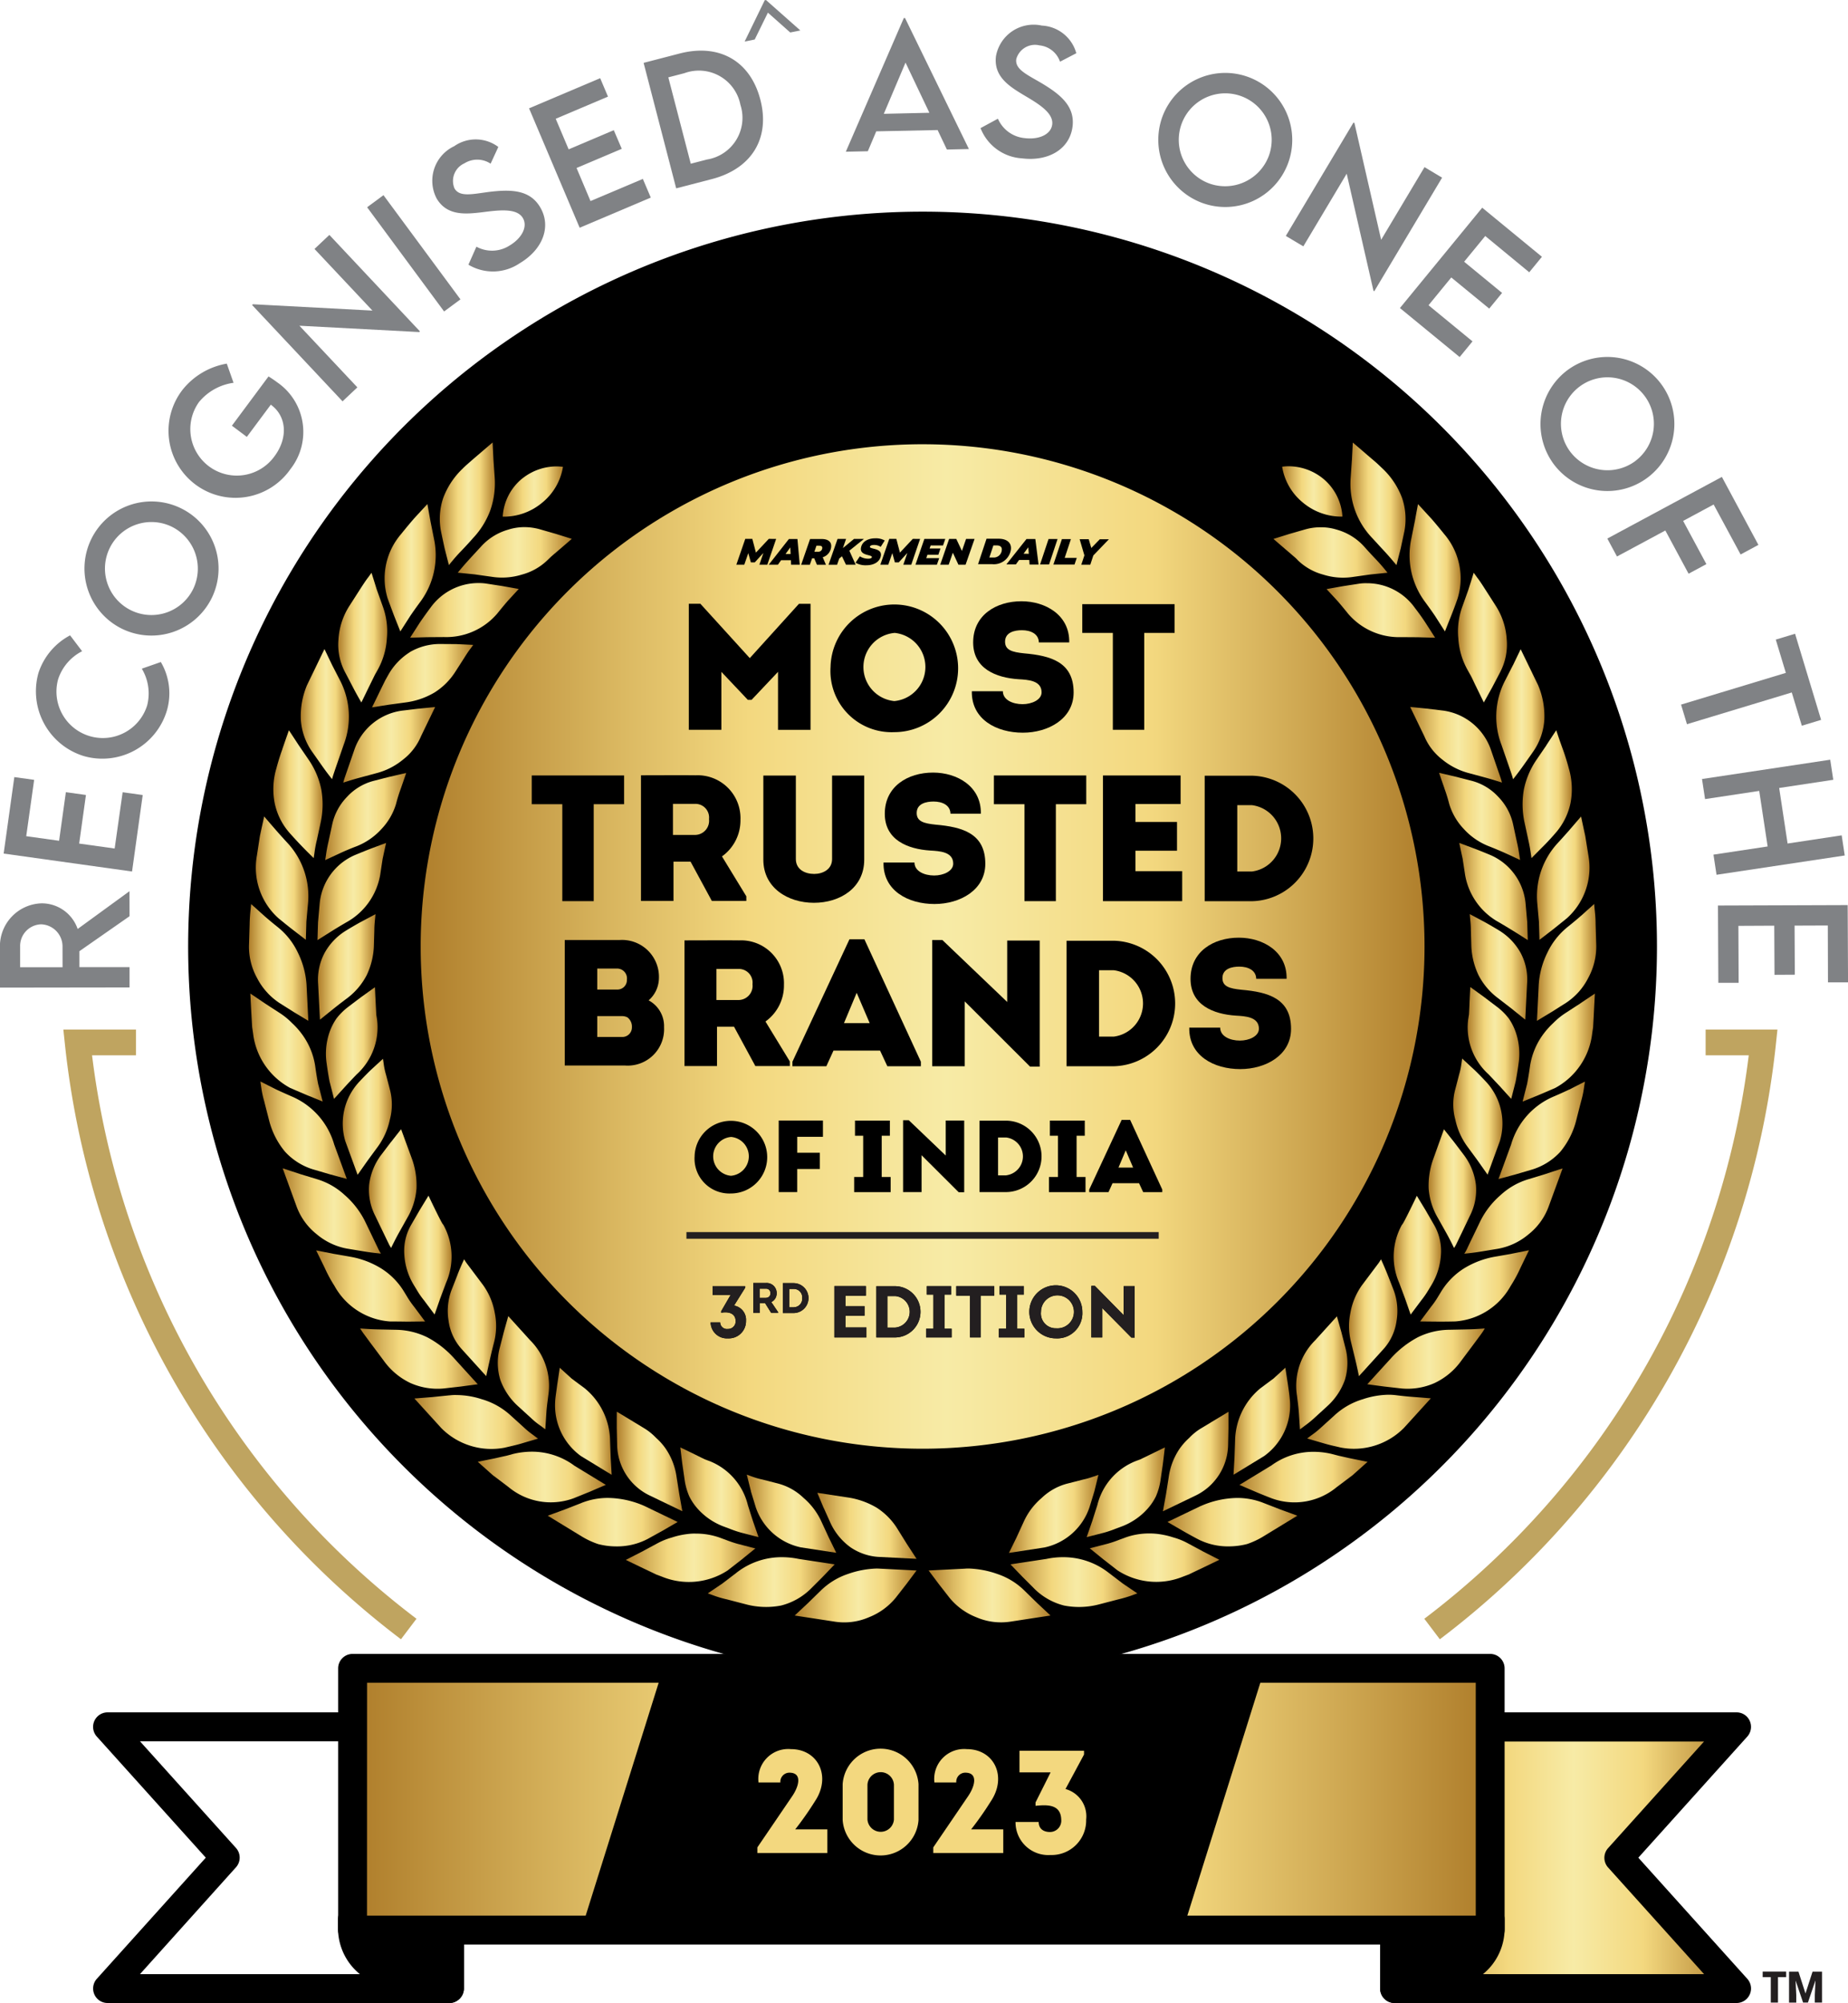 <svg id="FINAL_-_MTB_-_Logo_-_Options_with_One_of_the-02" data-name="FINAL - MTB - Logo - Options with One of the-02" xmlns="http://www.w3.org/2000/svg" xmlns:xlink="http://www.w3.org/1999/xlink" width="143.75" height="155.711" viewBox="0 0 143.75 155.711">
  <defs>
    <linearGradient id="linear-gradient" y1="0.5" x2="1" y2="0.5" gradientUnits="objectBoundingBox">
      <stop offset="0" stop-color="#af7e2b"/>
      <stop offset="0.203" stop-color="#dbb962"/>
      <stop offset="0.328" stop-color="#f3d87f"/>
      <stop offset="0.524" stop-color="#f7eba6"/>
      <stop offset="0.728" stop-color="#f3d87f"/>
      <stop offset="1" stop-color="#af7e2b"/>
    </linearGradient>
    <linearGradient id="linear-gradient-2" x1="0" y1="0.5" x2="1" y2="0.5" xlink:href="#linear-gradient"/>
    <linearGradient id="linear-gradient-5" x1="-0.001" y1="0.5" x2="0.999" y2="0.5" xlink:href="#linear-gradient"/>
    <linearGradient id="linear-gradient-6" x1="-0.001" y1="0.5" x2="0.999" y2="0.5" xlink:href="#linear-gradient"/>
    <linearGradient id="linear-gradient-7" x1="0" y1="0.5" x2="0.999" y2="0.5" xlink:href="#linear-gradient"/>
    <linearGradient id="linear-gradient-8" x1="0" y1="0.499" x2="1.001" y2="0.499" xlink:href="#linear-gradient"/>
    <linearGradient id="linear-gradient-9" x1="0" y1="0.5" x2="0.999" y2="0.5" xlink:href="#linear-gradient"/>
    <linearGradient id="linear-gradient-10" x1="0" y1="0.5" x2="0.999" y2="0.5" xlink:href="#linear-gradient"/>
    <linearGradient id="linear-gradient-11" x1="-0.001" y1="0.501" x2="0.998" y2="0.501" xlink:href="#linear-gradient"/>
    <linearGradient id="linear-gradient-12" x1="-0.001" y1="0.5" x2="1" y2="0.5" xlink:href="#linear-gradient"/>
    <linearGradient id="linear-gradient-13" x1="0" y1="0.5" x2="1" y2="0.5" xlink:href="#linear-gradient"/>
    <linearGradient id="linear-gradient-14" x1="0" y1="0.498" x2="1" y2="0.498" xlink:href="#linear-gradient"/>
    <linearGradient id="linear-gradient-15" x1="0" y1="0.501" x2="1" y2="0.501" xlink:href="#linear-gradient"/>
    <linearGradient id="linear-gradient-16" x1="0" y1="0.501" x2="1.001" y2="0.501" xlink:href="#linear-gradient"/>
    <linearGradient id="linear-gradient-17" x1="0" y1="0.502" x2="1" y2="0.502" xlink:href="#linear-gradient"/>
    <linearGradient id="linear-gradient-18" x1="0" y1="0.499" x2="0.999" y2="0.499" xlink:href="#linear-gradient"/>
    <linearGradient id="linear-gradient-19" x1="0" y1="0.501" x2="1" y2="0.501" xlink:href="#linear-gradient"/>
    <linearGradient id="linear-gradient-20" x1="0" y1="0.5" x2="1" y2="0.5" xlink:href="#linear-gradient"/>
    <linearGradient id="linear-gradient-21" x1="0" y1="0.5" x2="1" y2="0.5" xlink:href="#linear-gradient"/>
    <linearGradient id="linear-gradient-22" x1="0" y1="0.5" x2="1" y2="0.5" xlink:href="#linear-gradient"/>
    <linearGradient id="linear-gradient-23" x1="-0.001" y1="0.501" x2="0.999" y2="0.501" xlink:href="#linear-gradient"/>
    <linearGradient id="linear-gradient-24" x1="0" y1="0.501" x2="1" y2="0.501" xlink:href="#linear-gradient"/>
    <linearGradient id="linear-gradient-25" x1="0" y1="0.5" x2="1" y2="0.5" xlink:href="#linear-gradient"/>
    <linearGradient id="linear-gradient-26" x1="-0.001" y1="0.5" x2="0.999" y2="0.5" xlink:href="#linear-gradient"/>
    <linearGradient id="linear-gradient-27" x1="0" y1="0.499" x2="1.001" y2="0.499" xlink:href="#linear-gradient"/>
    <linearGradient id="linear-gradient-28" x1="0" y1="0.5" x2="0.999" y2="0.5" xlink:href="#linear-gradient"/>
    <linearGradient id="linear-gradient-29" x1="0.001" y1="0.5" x2="1" y2="0.5" xlink:href="#linear-gradient"/>
    <linearGradient id="linear-gradient-30" x1="-0.001" y1="0.5" x2="1" y2="0.5" xlink:href="#linear-gradient"/>
    <linearGradient id="linear-gradient-31" x1="0.001" y1="0.499" x2="1.002" y2="0.499" xlink:href="#linear-gradient"/>
    <linearGradient id="linear-gradient-32" x1="0.001" y1="0.5" x2="1.001" y2="0.5" xlink:href="#linear-gradient"/>
    <linearGradient id="linear-gradient-33" x1="-0.001" y1="0.5" x2="0.998" y2="0.5" xlink:href="#linear-gradient"/>
    <linearGradient id="linear-gradient-34" x1="0.001" y1="0.5" x2="1" y2="0.5" xlink:href="#linear-gradient"/>
    <linearGradient id="linear-gradient-35" x1="0" y1="0.501" x2="0.999" y2="0.501" xlink:href="#linear-gradient"/>
    <linearGradient id="linear-gradient-36" x1="0" y1="0.5" x2="1" y2="0.5" xlink:href="#linear-gradient"/>
    <linearGradient id="linear-gradient-37" x1="0" y1="0.5" x2="0.999" y2="0.5" xlink:href="#linear-gradient"/>
    <linearGradient id="linear-gradient-38" x1="-0.001" y1="0.5" x2="0.999" y2="0.5" xlink:href="#linear-gradient"/>
    <linearGradient id="linear-gradient-39" x1="0" y1="0.501" x2="1" y2="0.501" xlink:href="#linear-gradient"/>
    <linearGradient id="linear-gradient-40" x1="0" y1="0.499" x2="1" y2="0.499" xlink:href="#linear-gradient"/>
    <linearGradient id="linear-gradient-41" x1="0" y1="0.499" x2="1" y2="0.499" xlink:href="#linear-gradient"/>
    <linearGradient id="linear-gradient-42" x1="0" y1="0.499" x2="0.999" y2="0.499" xlink:href="#linear-gradient"/>
    <linearGradient id="linear-gradient-44" x1="-0.001" y1="0.5" x2="1" y2="0.5" xlink:href="#linear-gradient"/>
    <linearGradient id="linear-gradient-45" x1="0" y1="0.5" x2="0.999" y2="0.5" xlink:href="#linear-gradient"/>
    <linearGradient id="linear-gradient-46" x1="-0.001" y1="0.501" x2="0.999" y2="0.501" xlink:href="#linear-gradient"/>
    <linearGradient id="linear-gradient-47" x1="-0.001" y1="0.5" x2="0.999" y2="0.5" xlink:href="#linear-gradient"/>
    <linearGradient id="linear-gradient-48" x1="0" y1="0.501" x2="1.001" y2="0.501" xlink:href="#linear-gradient"/>
    <linearGradient id="linear-gradient-49" x1="0" y1="0.501" x2="1" y2="0.501" xlink:href="#linear-gradient"/>
    <linearGradient id="linear-gradient-50" x1="0" y1="0.5" x2="1.001" y2="0.5" xlink:href="#linear-gradient"/>
    <linearGradient id="linear-gradient-51" x1="0" y1="0.5" x2="1" y2="0.5" xlink:href="#linear-gradient"/>
    <linearGradient id="linear-gradient-52" x1="0" y1="0.5" x2="0.999" y2="0.5" xlink:href="#linear-gradient"/>
    <linearGradient id="linear-gradient-53" x1="0" y1="0.499" x2="1" y2="0.499" xlink:href="#linear-gradient"/>
    <linearGradient id="linear-gradient-54" x1="0" y1="0.5" x2="1.001" y2="0.5" xlink:href="#linear-gradient"/>
    <linearGradient id="linear-gradient-55" x1="0" y1="0.499" x2="0.999" y2="0.499" xlink:href="#linear-gradient"/>
    <linearGradient id="linear-gradient-56" x1="0" y1="0.499" x2="1" y2="0.499" xlink:href="#linear-gradient"/>
    <linearGradient id="linear-gradient-57" x1="0" y1="0.499" x2="1" y2="0.499" xlink:href="#linear-gradient"/>
    <linearGradient id="linear-gradient-59" x1="0" y1="0.5" x2="1" y2="0.5" xlink:href="#linear-gradient"/>
    <linearGradient id="linear-gradient-60" x1="-0.001" y1="0.501" x2="0.998" y2="0.501" xlink:href="#linear-gradient"/>
    <linearGradient id="linear-gradient-61" x1="0" y1="0.5" x2="0.999" y2="0.5" xlink:href="#linear-gradient"/>
    <linearGradient id="linear-gradient-62" x1="0" y1="0.5" x2="1" y2="0.5" xlink:href="#linear-gradient"/>
    <linearGradient id="linear-gradient-63" x1="0" y1="0.5" x2="1.001" y2="0.5" xlink:href="#linear-gradient"/>
    <linearGradient id="linear-gradient-64" x1="0" y1="0.5" x2="0.999" y2="0.5" xlink:href="#linear-gradient"/>
    <linearGradient id="linear-gradient-65" x1="-0.001" y1="0.5" x2="0.998" y2="0.5" xlink:href="#linear-gradient"/>
    <linearGradient id="linear-gradient-66" x1="0.001" y1="0.5" x2="1" y2="0.5" xlink:href="#linear-gradient"/>
    <linearGradient id="linear-gradient-67" x1="0" y1="0.501" x2="1" y2="0.501" xlink:href="#linear-gradient"/>
    <linearGradient id="linear-gradient-68" x1="0" y1="0.5" x2="1" y2="0.5" xlink:href="#linear-gradient"/>
    <linearGradient id="linear-gradient-69" x1="0" y1="0.501" x2="1" y2="0.501" xlink:href="#linear-gradient"/>
    <linearGradient id="linear-gradient-70" x1="0.001" y1="0.5" x2="1" y2="0.5" xlink:href="#linear-gradient"/>
    <linearGradient id="linear-gradient-71" x1="0.001" y1="0.501" x2="1.001" y2="0.501" xlink:href="#linear-gradient"/>
    <linearGradient id="linear-gradient-72" x1="0" y1="0.499" x2="0.999" y2="0.499" xlink:href="#linear-gradient"/>
    <linearGradient id="linear-gradient-73" x1="0" y1="0.501" x2="0.999" y2="0.501" xlink:href="#linear-gradient"/>
    <linearGradient id="linear-gradient-74" x1="0" y1="0.5" x2="1" y2="0.5" xlink:href="#linear-gradient"/>
    <linearGradient id="linear-gradient-75" x1="0" y1="0.499" x2="1" y2="0.499" xlink:href="#linear-gradient"/>
    <linearGradient id="linear-gradient-76" x1="0" y1="0.5" x2="1" y2="0.5" xlink:href="#linear-gradient"/>
    <linearGradient id="linear-gradient-77" x1="0" y1="0.499" x2="1" y2="0.499" xlink:href="#linear-gradient"/>
    <linearGradient id="linear-gradient-78" x1="0" y1="0.5" x2="1.001" y2="0.5" xlink:href="#linear-gradient"/>
  </defs>
  <g id="Group_39120" data-name="Group 39120" transform="translate(0 1.409)">
    <g id="Group_39118" data-name="Group 39118" transform="translate(7.242 15.045)">
      <g id="Group_39111" data-name="Group 39111">
        <g id="Group_39094" data-name="Group 39094" transform="translate(7.395)">
          <g id="Group_39093" data-name="Group 39093">
            <g id="Group_39092" data-name="Group 39092">
              <path id="Path_7980" data-name="Path 7980" d="M158.253,106.9A57.127,57.127,0,1,1,101.124,49.78,57.124,57.124,0,0,1,158.253,106.9" transform="translate(-44 -49.78)"/>
            </g>
          </g>
          <path id="Path_7981" data-name="Path 7981" d="M82.12,126.933A39.043,39.043,0,1,0,121.163,87.89,39.041,39.041,0,0,0,82.12,126.933" transform="translate(-64.034 -69.809)" fill="url(#linear-gradient)"/>
        </g>
        <g id="Group_39109" data-name="Group 39109" transform="translate(0 112.118)">
          <g id="Group_39095" data-name="Group 39095" transform="translate(101.242 5.674)">
            <path id="Path_7982" data-name="Path 7982" d="M241.8,298.05v20.34h26.593l-9.152-10.168,9.152-10.172Z" transform="translate(-241.8 -298.05)" fill="url(#linear-gradient-2)"/>
          </g>
          <g id="Group_39099" data-name="Group 39099" transform="translate(100.113 4.545)">
            <g id="Group_39096" data-name="Group 39096" transform="translate(0.005)">
              <path id="Path_7983" data-name="Path 7983" d="M267.148,318.263H240.554a1.124,1.124,0,0,1-1.124-1.124V296.794a1.124,1.124,0,0,1,1.124-1.124h26.6a1.117,1.117,0,0,1,1.025.669,1.132,1.132,0,0,1-.19,1.21l-8.478,9.418,8.478,9.418a1.127,1.127,0,0,1-.84,1.879Zm-25.473-2.244h22.949l-7.468-8.293a1.125,1.125,0,0,1,0-1.5l7.468-8.293H241.674Z" transform="translate(-239.43 -295.67)"/>
            </g>
            <g id="Group_39097" data-name="Group 39097" transform="translate(1.129 16.079)">
              <path id="Path_7984" data-name="Path 7984" d="M241.8,334.955l4.92-1.347a3.449,3.449,0,0,0,2.519-3.331v-.716H241.8Z" transform="translate(-241.8 -329.56)"/>
            </g>
            <g id="Group_39098" data-name="Group 39098" transform="translate(0 14.955)">
              <path id="Path_7985" data-name="Path 7985" d="M240.535,334.829a1.12,1.12,0,0,1-1.115-1.125v-5.39a1.118,1.118,0,0,1,1.11-1.124h7.463a1.118,1.118,0,0,1,1.11,1.124v.716a4.572,4.572,0,0,1-3.35,4.417L240.82,334.8A1.115,1.115,0,0,1,240.535,334.829Zm1.115-5.39v2.8l3.535-.963a2.318,2.318,0,0,0,1.665-1.836Z" transform="translate(-239.42 -327.19)"/>
            </g>
          </g>
          <g id="Group_39100" data-name="Group 39100" transform="translate(1.123 5.674)">
            <path id="Path_7986" data-name="Path 7986" d="M30.78,298.05l9.152,10.172L30.78,318.39H57.373V298.05Z" transform="translate(-30.78 -298.05)" fill="url(#linear-gradient-2)"/>
          </g>
          <g id="Group_39104" data-name="Group 39104" transform="translate(0 4.545)">
            <g id="Group_39101" data-name="Group 39101">
              <path id="Path_7987" data-name="Path 7987" d="M56.129,318.263H29.536a1.117,1.117,0,0,1-1.025-.669,1.132,1.132,0,0,1,.19-1.21l8.478-9.418L28.7,297.549a1.127,1.127,0,0,1,.835-1.879h26.6a1.124,1.124,0,0,1,1.124,1.124v20.345A1.131,1.131,0,0,1,56.129,318.263ZM32.06,316.019H55.01v-18.1H32.06l7.468,8.293a1.125,1.125,0,0,1,0,1.5Z" transform="translate(-28.413 -295.67)"/>
            </g>
            <g id="Group_39102" data-name="Group 39102" transform="translate(20.177 16.079)">
              <path id="Path_7988" data-name="Path 7988" d="M78.479,334.955l-4.987-1.347a3.457,3.457,0,0,1-2.553-3.331v-.716h7.539Z" transform="translate(-70.94 -329.56)"/>
            </g>
            <g id="Group_39103" data-name="Group 39103" transform="translate(19.052 14.95)">
              <path id="Path_7989" data-name="Path 7989" d="M77.234,334.823a1.25,1.25,0,0,1-.294-.038l-4.987-1.347a4.58,4.58,0,0,1-3.383-4.417V328.3a1.124,1.124,0,0,1,1.124-1.124h7.539a1.124,1.124,0,0,1,1.124,1.124v5.39a1.117,1.117,0,0,1-.441.892A1.07,1.07,0,0,1,77.234,334.823Zm-6.377-5.39a2.333,2.333,0,0,0,1.684,1.836l3.573.963v-2.8Z" transform="translate(-68.57 -327.18)"/>
            </g>
          </g>
          <g id="Group_39105" data-name="Group 39105" transform="translate(20.186 1.124)">
            <rect id="Rectangle_2639" data-name="Rectangle 2639" width="88.49" height="20.345" fill="url(#linear-gradient)"/>
          </g>
          <g id="Group_39106" data-name="Group 39106" transform="translate(19.062)">
            <path id="Path_7990" data-name="Path 7990" d="M158.2,308.684H69.714a1.124,1.124,0,0,1-1.124-1.124V287.215a1.124,1.124,0,0,1,1.124-1.125H158.2a1.124,1.124,0,0,1,1.124,1.125v20.345A1.127,1.127,0,0,1,158.2,308.684Zm-87.366-2.249H157.08v-18.1H70.839Z" transform="translate(-68.59 -286.09)"/>
          </g>
          <g id="Group_39107" data-name="Group 39107" transform="translate(38.088 1.846)">
            <path id="Path_7991" data-name="Path 7991" d="M155.443,309.361l-46.753-.152,6.03-19.23,46.753.152Z" transform="translate(-108.69 -289.98)"/>
          </g>
          <g id="Group_39108" data-name="Group 39108" transform="translate(129.871 24.695)">
            <path id="Path_7992" data-name="Path 7992" d="M303.967,338.572h-.636v1.978h-.56v-1.978h-.631v-.432h1.827Z" transform="translate(-302.14 -338.14)" fill="#231f20"/>
            <path id="Path_7993" data-name="Path 7993" d="M307.2,338.15l.541,1.684h.009l.546-1.684h.735v2.405h-.56v-.6l.052-1.1h-.009l-.579,1.7h-.375l-.574-1.684h-.01l.052,1.087v.6h-.56V338.15Z" transform="translate(-304.416 -338.145)" fill="#231f20"/>
          </g>
        </g>
        <g id="Group_39110" data-name="Group 39110" transform="translate(12.122 17.944)">
          <path id="Path_7994" data-name="Path 7994" d="M234.668,89l-.095,1.366a6.08,6.08,0,0,0,1.67,4.664s.479.522.963,1.044.93,1.072.93,1.072.166-.659.337-1.319c.138-.659.28-1.314.28-1.314a5.092,5.092,0,0,0-.176-2.576,6.061,6.061,0,0,0-1.5-2.277s-.142-.133-.351-.332-.512-.446-.807-.7c-.588-.508-1.177-1.011-1.177-1.011s-.038.688-.071,1.381" transform="translate(-148.874 -87.611)" fill="url(#linear-gradient-5)"/>
          <path id="Path_7995" data-name="Path 7995" d="M244.642,99.047l-.266,1.328a6.077,6.077,0,0,0,1.02,4.858s.427.569.826,1.158l.769,1.2s.247-.626.5-1.257.479-1.286.479-1.286a5.283,5.283,0,0,0-1.034-5.02s-.484-.607-.992-1.191c-.527-.569-1.049-1.143-1.049-1.143s-.133.683-.251,1.357" transform="translate(-153.957 -92.903)" fill="url(#linear-gradient-6)"/>
          <path id="Path_7996" data-name="Path 7996" d="M253,110.245l-.465,1.3a5.653,5.653,0,0,0-.323,2.5,5.724,5.724,0,0,0,.712,2.439s.085.157.218.389.275.56.432.878c.313.641.622,1.276.622,1.276s.323-.588.65-1.172c.318-.6.631-1.205.631-1.205a4.625,4.625,0,0,0,.5-2.524,5.437,5.437,0,0,0-.844-2.6s-.418-.655-.84-1.31c-.209-.327-.422-.655-.6-.882l-.285-.394s-.2.655-.408,1.3" transform="translate(-158.138 -98.815)" fill="url(#linear-gradient-7)"/>
          <path id="Path_7997" data-name="Path 7997" d="M259.753,122.718l-.626,1.224a6.087,6.087,0,0,0-.27,4.944s.232.674.465,1.343c.119.337.233.674.318.925s.128.427.128.427.422-.536.807-1.077.778-1.105.778-1.105a4.888,4.888,0,0,0,.845-2.443,6.192,6.192,0,0,0-.484-2.69l-1.357-2.795s-.3.622-.6,1.248" transform="translate(-161.433 -105.4)" fill="url(#linear-gradient-8)"/>
          <path id="Path_7998" data-name="Path 7998" d="M264.638,135.908l-.769,1.124a6.312,6.312,0,0,0-.992,2.33,6.634,6.634,0,0,0,.047,2.538l.3,1.39c.081.346.142.7.18.958s.066.441.066.441.479-.484.958-.963.916-.992.916-.992a5.108,5.108,0,0,0,1.158-2.306,5.749,5.749,0,0,0-.133-2.728s-.195-.754-.465-1.485-.508-1.466-.508-1.466-.384.579-.764,1.158" transform="translate(-163.704 -112.38)" fill="url(#linear-gradient-9)"/>
          <path id="Path_7999" data-name="Path 7999" d="M267.677,149.924c-.451.512-.911,1.011-.911,1.011a6.08,6.08,0,0,0-1.6,4.7s.062.707.128,1.414c.024.712.043,1.419.043,1.419l1.072-.826c.531-.422,1.068-.859,1.068-.859a5.276,5.276,0,0,0,1.67-4.844L268.9,150.4c-.166-.759-.327-1.518-.327-1.518s-.451.522-.9,1.044" transform="translate(-164.95 -119.805)" fill="url(#linear-gradient-10)"/>
          <path id="Path_8000" data-name="Path 8000" d="M268.56,164.13c-.512.451-1.058.882-1.058.882A5.674,5.674,0,0,0,265.941,167a6.511,6.511,0,0,0-.669,2.458l-.142,2.837,1.134-.683,1.134-.716a5.032,5.032,0,0,0,1.717-1.922,5.1,5.1,0,0,0,.626-2.662s-.024-.773-.047-1.551c0-.389-.033-.773-.066-1.063s-.043-.484-.043-.484l-1.025.92" transform="translate(-164.941 -127.337)" fill="url(#linear-gradient-11)"/>
          <path id="Path_8001" data-name="Path 8001" d="M267.264,178.674c-.569.365-1.134.735-1.134.735a5.573,5.573,0,0,0-.968.788,6.3,6.3,0,0,0-.849.968,5.623,5.623,0,0,0-.954,2.358s-.095.707-.228,1.4l-.351,1.376,1.262-.512,1.272-.546a5.542,5.542,0,0,0,2.88-4.242s.028-.195.071-.479c.014-.289.038-.678.057-1.063.038-.773.081-1.551.081-1.551s-.569.38-1.139.764" transform="translate(-163.706 -135.062)" fill="url(#linear-gradient-12)"/>
          <path id="Path_8002" data-name="Path 8002" d="M264.338,192.927c-.626.3-1.267.569-1.267.569a5.8,5.8,0,0,0-3.264,3.72l-.977,2.671,1.3-.351c.655-.19,1.309-.384,1.309-.384a4.92,4.92,0,0,0,2.2-1.385,6.17,6.17,0,0,0,1.234-2.429s.19-.754.384-1.5a7.316,7.316,0,0,0,.223-1.044c.043-.289.076-.479.076-.479s-.607.3-1.21.617" transform="translate(-161.63 -142.63)" fill="url(#linear-gradient-13)"/>
          <path id="Path_8003" data-name="Path 8003" d="M259.54,206.987c-.655.2-1.314.4-1.314.4a5.515,5.515,0,0,0-2.178,1.234,6.531,6.531,0,0,0-1.57,2.007l-.617,1.281c-.157.318-.308.641-.422.883a2.785,2.785,0,0,1-.218.389s.683-.062,1.328-.171l1.324-.218a5.066,5.066,0,0,0,2.325-1.1,4.915,4.915,0,0,0,1.6-2.216l1.068-2.918c0-.009-.664.209-1.324.427" transform="translate(-158.682 -150.119)" fill="url(#linear-gradient-14)"/>
          <path id="Path_8004" data-name="Path 8004" d="M253.1,220.23c-.664.119-1.328.232-1.328.232a6.856,6.856,0,0,0-2.372.9,5.553,5.553,0,0,0-1.784,1.808s-.09.152-.232.38a6.706,6.706,0,0,1-.555.8l-.849,1.139s.678.009,1.357.014,1.376-.014,1.376-.014a5.377,5.377,0,0,0,4.318-2.771,10.639,10.639,0,0,0,.74-1.362c.337-.7.678-1.4.678-1.4s-.674.138-1.347.27" transform="translate(-154.877 -157.161)" fill="url(#linear-gradient-15)"/>
          <path id="Path_8005" data-name="Path 8005" d="M245.087,232.836l-1.385.028a5.668,5.668,0,0,0-2.462.588A7.709,7.709,0,0,0,239.232,235l-1.912,2.1s.659.09,1.319.176l1.343.152a5.194,5.194,0,0,0,2.562-.418,5.359,5.359,0,0,0,2.088-1.741l.93-1.243c.232-.313.465-.622.636-.859a3.875,3.875,0,0,0,.261-.408s-.659.066-1.371.076" transform="translate(-150.326 -163.888)" fill="url(#linear-gradient-16)"/>
          <path id="Path_8006" data-name="Path 8006" d="M231.858,243.957a5.619,5.619,0,0,0-2.23,1.234s-.527.479-1.053.954a6.906,6.906,0,0,1-.759.617c-.214.161-.356.266-.356.266s.659.195,1.314.384c.337.1.66.176.9.228l.408.095a5.483,5.483,0,0,0,4.906-1.528l2.092-2.3s-.693-.057-1.381-.109-1.357-.138-1.357-.138a4.789,4.789,0,0,0-.579-.033,6.676,6.676,0,0,0-1.907.327" transform="translate(-145.144 -169.601)" fill="url(#linear-gradient-17)"/>
          <path id="Path_8007" data-name="Path 8007" d="M218.789,254.066l-2.429,1.48s.617.266,1.238.531,1.267.512,1.267.512a5.149,5.149,0,0,0,5.058-.868s.622-.465,1.243-.935l1.158-1.034-1.338-.27c-.327-.071-.655-.147-.9-.2l-.418-.109a6.074,6.074,0,0,0-1.532-.2,5.53,5.53,0,0,0-3.345,1.1" transform="translate(-139.31 -174.51)" fill="url(#linear-gradient-18)"/>
          <path id="Path_8008" data-name="Path 8008" d="M207.122,261.171,204.56,262.4s.569.332,1.143.664,1.177.65,1.177.65a5.13,5.13,0,0,0,2.515.584,5.723,5.723,0,0,0,1.352-.18,6.334,6.334,0,0,0,1.262-.588l2.652-1.618s-.655-.242-1.314-.479l-1.286-.5a5.537,5.537,0,0,0-2.088-.4,7.242,7.242,0,0,0-2.851.641" transform="translate(-133.109 -178.483)" fill="url(#linear-gradient-19)"/>
          <path id="Path_8009" data-name="Path 8009" d="M194.539,266.687s-.166.062-.418.152a9.062,9.062,0,0,1-.925.313c-.688.176-1.376.356-1.376.356l1.058.859c.546.422,1.091.849,1.091.849a5.525,5.525,0,0,0,5.11.489s.18-.066.455-.171c.261-.128.612-.294.963-.46.7-.337,1.4-.674,1.4-.674l-1.224-.626-1.2-.645a5.293,5.293,0,0,0-1.158-.47,6.323,6.323,0,0,0-1.257-.275,5.541,5.541,0,0,0-.626-.033,5.463,5.463,0,0,0-1.9.337" transform="translate(-126.413 -181.541)" fill="url(#linear-gradient-20)"/>
          <path id="Path_8010" data-name="Path 8010" d="M181.629,270.373l-2.809.427.93.968c.484.479.963.963.963.963A5.036,5.036,0,0,0,182.986,274a6.1,6.1,0,0,0,2.723-.09l1.5-.389a9.861,9.861,0,0,0,1.025-.3l.455-.166-1.124-.759-1.11-.845a5.73,5.73,0,0,0-3.554-1.21,6.107,6.107,0,0,0-1.276.133" transform="translate(-119.581 -183.586)" fill="url(#linear-gradient-21)"/>
          <path id="Path_8011" data-name="Path 8011" d="M168.237,272.109l-2.837.142.792,1.058c.413.527.826,1.058.826,1.058a5.108,5.108,0,0,0,2.083,1.518,4.857,4.857,0,0,0,2.709.337l3.07-.47-1.02-.954c-.493-.479-.982-.958-.982-.958a5.474,5.474,0,0,0-2.126-1.314,7.373,7.373,0,0,0-2.216-.427c-.1,0-.2,0-.3.009" transform="translate(-112.529 -184.563)" fill="url(#linear-gradient-22)"/>
          <path id="Path_8012" data-name="Path 8012" d="M92.162,101.655a4.509,4.509,0,0,0-2.107,1.276s-.474.512-.944,1.025-.911,1.053-.911,1.053l1.309.133c.659.095,1.319.185,1.319.185a5.2,5.2,0,0,0,2.353-.166,4.572,4.572,0,0,0,1.988-1.115l.285-.275c.18-.157.418-.361.659-.565l.958-.826s-.617-.19-1.234-.384l-1.257-.361a4.487,4.487,0,0,0-1.2-.166,4.2,4.2,0,0,0-1.224.185" transform="translate(-71.956 -94.889)" fill="url(#linear-gradient-23)"/>
          <path id="Path_8013" data-name="Path 8013" d="M81.956,112.576s-.418.56-.811,1.134c-.375.588-.754,1.172-.754,1.172l1.328-.038,1.3-.009A5.221,5.221,0,0,0,87.175,113s.394-.493.807-.973l.859-.93-1.281-.228-1.3-.2a4.212,4.212,0,0,0-.546-.033,4.589,4.589,0,0,0-3.753,1.936" transform="translate(-67.852 -99.709)" fill="url(#linear-gradient-24)"/>
          <path id="Path_8014" data-name="Path 8014" d="M77.077,121.261a4.917,4.917,0,0,0-1.689,1.793l-.214.38c-.114.232-.27.546-.422.859-.3.626-.612,1.253-.612,1.253l1.319-.209c.65-.085,1.3-.176,1.3-.176A5.928,5.928,0,0,0,79,124.392a5.24,5.24,0,0,0,1.613-1.6l.683-1.063c.166-.266.337-.531.484-.721s.232-.318.232-.318-.655-.033-1.31-.062l-1.3-.009a4.654,4.654,0,0,0-2.334.64" transform="translate(-64.567 -104.954)" fill="url(#linear-gradient-25)"/>
          <path id="Path_8015" data-name="Path 8015" d="M75.295,131.068c-.65.081-1.3.157-1.3.157a4.575,4.575,0,0,0-3.668,2.951l-.455,1.319c-.114.327-.228.659-.313.906a4.207,4.207,0,0,0-.123.418s.622-.209,1.276-.384S72,136.088,72,136.088a5.39,5.39,0,0,0,2.1-1.072,4.44,4.44,0,0,0,1.381-1.8l1.1-2.273c-.009,0-.645.066-1.286.128" transform="translate(-62.097 -110.377)" fill="url(#linear-gradient-26)"/>
          <path id="Path_8016" data-name="Path 8016" d="M71.5,142.044c-.636.161-1.276.327-1.276.327a4.258,4.258,0,0,0-2.064,1.243A4.415,4.415,0,0,0,67,145.788s-.147.683-.294,1.362a9.6,9.6,0,0,0-.176.944c-.038.256-.066.432-.066.432s.6-.275,1.2-.555,1.224-.512,1.224-.512a5.2,5.2,0,0,0,1.945-1.338,4.864,4.864,0,0,0,1.143-1.964,12.4,12.4,0,0,1,.375-1.205l.413-1.191c0-.009-.626.138-1.257.285" transform="translate(-60.531 -116.063)" fill="url(#linear-gradient-27)"/>
          <path id="Path_8017" data-name="Path 8017" d="M69.314,153.675c-.612.237-1.224.493-1.224.493a4.565,4.565,0,0,0-2.723,3.819l-.123,1.39c-.024.7-.043,1.395-.043,1.395s.56-.356,1.12-.707,1.12-.674,1.12-.674a5.227,5.227,0,0,0,2.638-3.691s.095-.626.19-1.248c.133-.617.27-1.234.27-1.234s-.617.228-1.224.455" transform="translate(-59.869 -122.086)" fill="url(#linear-gradient-28)"/>
          <path id="Path_8018" data-name="Path 8018" d="M68.6,165.5c-.579.318-1.124.655-1.124.655A4.7,4.7,0,0,0,65.8,167.9a4.444,4.444,0,0,0-.5,2.4l.142,2.785s.527-.427,1.053-.849,1.058-.816,1.058-.816a5.278,5.278,0,0,0,1.532-1.808,5.815,5.815,0,0,0,.55-2.2s.019-.631.038-1.267c0-.318.028-.631.052-.868s.038-.394.038-.394-.579.308-1.162.617" transform="translate(-59.918 -128.214)" fill="url(#linear-gradient-29)"/>
          <path id="Path_8019" data-name="Path 8019" d="M69.339,177.609c-.531.4-1.058.8-1.058.8a4.856,4.856,0,0,0-.882.882,4.561,4.561,0,0,0-.536,1.063,5.13,5.13,0,0,0-.218,2.453s.09.693.223,1.376c.176.674.346,1.352.346,1.352s.441-.489.882-.973.887-.939.887-.939a4.929,4.929,0,0,0,1.58-4.251s-.024-.157-.062-.389c-.009-.237-.028-.555-.043-.868-.033-.631-.062-1.262-.062-1.262s-.531.38-1.058.759" transform="translate(-60.596 -134.505)" fill="url(#linear-gradient-30)"/>
          <path id="Path_8020" data-name="Path 8020" d="M71.5,189.472c-.465.451-.9.92-.9.92a4.764,4.764,0,0,0-1.063,4.588l.958,2.619.769-1.091c.389-.531.778-1.058.778-1.058A5.462,5.462,0,0,0,73,193.32a4.538,4.538,0,0,0,.024-2.282s-.157-.612-.318-1.219a5.383,5.383,0,0,1-.18-.849c-.033-.232-.057-.389-.057-.389Z" transform="translate(-62.042 -140.67)" fill="url(#linear-gradient-31)"/>
          <path id="Path_8021" data-name="Path 8021" d="M75.335,201.126c-.394.522-.788,1.039-.788,1.039a4.8,4.8,0,0,0-.9,2.273,4.447,4.447,0,0,0,.47,2.41s.3.626.607,1.257c.152.313.3.626.418.863a2.389,2.389,0,0,0,.214.38s.28-.588.612-1.186l.655-1.167a5.27,5.27,0,0,0,.707-2.263A6.075,6.075,0,0,0,77,202.488l-.868-2.368s-.394.5-.792,1.006" transform="translate(-64.296 -146.734)" fill="url(#linear-gradient-32)"/>
          <path id="Path_8022" data-name="Path 8022" d="M80.626,212.13l-.664,1.148a4.04,4.04,0,0,0-.531,2.339,5.116,5.116,0,0,0,.745,2.353s.09.147.228.375a6.478,6.478,0,0,0,.546.788l.835,1.115s.218-.622.436-1.248l.455-1.215a5.089,5.089,0,0,0-.218-4.526c-.066.038-1.148-2.249-1.148-2.249s-.346.565-.683,1.12" transform="translate(-67.343 -152.458)" fill="url(#linear-gradient-33)"/>
          <path id="Path_8023" data-name="Path 8023" d="M87.326,222.621c-.232.6-.47,1.2-.47,1.2a4.642,4.642,0,0,0-.228,2.4,4.072,4.072,0,0,0,1.053,2.23l1.874,2.064s.142-.655.289-1.314.313-1.286.313-1.286a5.1,5.1,0,0,0,.057-2.344,5.27,5.27,0,0,0-.882-2.107s-.38-.508-.759-1.011l-.522-.693a3.185,3.185,0,0,1-.214-.332s-.285.6-.512,1.191" transform="translate(-71.097 -157.934)" fill="url(#linear-gradient-34)"/>
          <path id="Path_8024" data-name="Path 8024" d="M95.226,231.993c-.161.636-.327,1.272-.327,1.272a4.524,4.524,0,0,0,.062,2.439,5.1,5.1,0,0,0,1.371,2.035s.517.47,1.03.939a6.115,6.115,0,0,0,.745.6c.209.157.351.261.351.261s.043-.65.085-1.3c.019-.318.062-.655.095-.906s.052-.417.052-.417a4.98,4.98,0,0,0-1.414-4.3l-1.7-1.874c0,.01-.18.631-.351,1.253" transform="translate(-75.404 -162.827)" fill="url(#linear-gradient-35)"/>
          <path id="Path_8025" data-name="Path 8025" d="M104.312,240.51c-.043.332-.09.659-.123.911s-.038.4-.038.4a4.856,4.856,0,0,0,2.012,4.256l2.382,1.452-.076-1.328-.047-1.31a5.376,5.376,0,0,0-1.964-4.08s-.508-.375-1.015-.754c-.47-.422-.935-.849-.935-.849s-.095.65-.195,1.3" transform="translate(-80.33 -167.278)" fill="url(#linear-gradient-36)"/>
          <path id="Path_8026" data-name="Path 8026" d="M114.27,247.686l.028,1.3a4.448,4.448,0,0,0,2.557,3.943l2.515,1.21s-.119-.664-.237-1.333l-.209-1.319a5.181,5.181,0,0,0-.845-2.206,4.709,4.709,0,0,0-.75-.844,4.525,4.525,0,0,0-.892-.726l-2.159-1.309c-.009,0-.009.645-.009,1.286" transform="translate(-85.657 -171.057)" fill="url(#linear-gradient-37)"/>
          <path id="Path_8027" data-name="Path 8027" d="M124.847,253.55l.19,1.31a4.951,4.951,0,0,0,.351,1.2,4.329,4.329,0,0,0,.674.987,5.123,5.123,0,0,0,2.045,1.371l.408.152a8.686,8.686,0,0,0,.906.308c.674.176,1.352.346,1.352.346l-.432-1.243c-.2-.617-.394-1.234-.394-1.234a4.943,4.943,0,0,0-2.97-3.426s-.147-.052-.37-.138c-.214-.1-.5-.242-.778-.38l-1.139-.55s.076.655.157,1.3" transform="translate(-91.134 -174.131)" fill="url(#linear-gradient-38)"/>
          <path id="Path_8028" data-name="Path 8028" d="M135.9,258.011c.19.612.375,1.224.375,1.224a4.733,4.733,0,0,0,3.511,3.136l2.757.422s-.294-.6-.588-1.2c-.275-.6-.555-1.2-.555-1.2a5.334,5.334,0,0,0-1.4-1.865,4.515,4.515,0,0,0-1.993-1.12l-1.224-.313a5.718,5.718,0,0,1-.83-.242c-.223-.081-.37-.138-.37-.138s.161.65.323,1.29" transform="translate(-96.857 -176.48)" fill="url(#linear-gradient-39)"/>
          <path id="Path_8029" data-name="Path 8029" d="M147.653,260.867c.266.593.536,1.191.536,1.191a4.83,4.83,0,0,0,1.561,1.879,4.356,4.356,0,0,0,2.339.745l2.785.142s-.37-.569-.74-1.134c-.351-.565-.707-1.134-.707-1.134a5.231,5.231,0,0,0-1.642-1.7,6.19,6.19,0,0,0-2.13-.783l-2.5-.38s.247.584.493,1.177" transform="translate(-102.942 -178.041)" fill="url(#linear-gradient-40)"/>
          <path id="Path_8030" data-name="Path 8030" d="M224.421,101.651l-1.257.361c-.617.195-1.234.384-1.234.384l.958.826c.242.2.479.413.66.565s.285.275.285.275a4.546,4.546,0,0,0,1.988,1.115,5.13,5.13,0,0,0,2.353.166l1.319-.185,1.309-.133s-.427-.55-.911-1.053-.944-1.025-.944-1.025a4.509,4.509,0,0,0-2.107-1.276,4.059,4.059,0,0,0-1.219-.18,4.329,4.329,0,0,0-1.2.161" transform="translate(-142.238 -94.9)" fill="url(#linear-gradient-41)"/>
          <path id="Path_8031" data-name="Path 8031" d="M233.216,110.687l-1.3.2-1.281.228.859.93c.413.479.807.973.807.973a5.214,5.214,0,0,0,4.151,1.831l1.3.009,1.328.038s-.375-.588-.754-1.172-.811-1.134-.811-1.134a4.569,4.569,0,0,0-3.748-1.931,3.506,3.506,0,0,0-.55.028" transform="translate(-146.81 -99.718)" fill="url(#linear-gradient-42)"/>
          <path id="Path_8032" data-name="Path 8032" d="M239.38,120.629c-.655.033-1.309.062-1.309.062s.095.128.232.318a7.866,7.866,0,0,1,.484.721l.683,1.063a5.24,5.24,0,0,0,1.613,1.6,5.875,5.875,0,0,0,2.239.769s.65.085,1.3.176l1.319.209s-.3-.626-.612-1.253c-.152-.313-.308-.626-.422-.859l-.214-.38a4.954,4.954,0,0,0-1.689-1.793,4.668,4.668,0,0,0-2.334-.641l-1.3.009" transform="translate(-150.72 -104.954)" fill="url(#linear-gradient-25)"/>
          <path id="Path_8033" data-name="Path 8033" d="M245.456,133.213a4.471,4.471,0,0,0,1.381,1.8,5.454,5.454,0,0,0,2.1,1.072s.64.171,1.281.346,1.276.384,1.276.384a4.208,4.208,0,0,0-.123-.418c-.085-.247-.2-.574-.313-.906l-.455-1.319a4.59,4.59,0,0,0-3.668-2.951l-1.3-.157c-.641-.062-1.281-.128-1.281-.128Z" transform="translate(-154.026 -110.377)" fill="url(#linear-gradient-44)"/>
          <path id="Path_8034" data-name="Path 8034" d="M249.493,142.93a11.975,11.975,0,0,1,.375,1.205,4.833,4.833,0,0,0,1.143,1.964,5.167,5.167,0,0,0,1.95,1.338s.622.242,1.224.512,1.2.555,1.2.555-.028-.171-.066-.432-.095-.6-.176-.944c-.147-.683-.294-1.362-.294-1.362a4.414,4.414,0,0,0-1.162-2.173,4.294,4.294,0,0,0-2.064-1.243s-.636-.161-1.276-.327l-1.262-.294s.2.6.413,1.2" transform="translate(-156.506 -116.048)" fill="url(#linear-gradient-45)"/>
          <path id="Path_8035" data-name="Path 8035" d="M252.656,154.444c.095.626.19,1.248.19,1.248a5.214,5.214,0,0,0,2.638,3.691s.56.327,1.12.674,1.12.707,1.12.707-.024-.7-.043-1.395l-.123-1.39a4.567,4.567,0,0,0-2.723-3.819s-.607-.256-1.224-.493l-1.219-.455s.128.622.266,1.234" transform="translate(-158.246 -122.081)" fill="url(#linear-gradient-46)"/>
          <path id="Path_8036" data-name="Path 8036" d="M254.153,165.274a7.56,7.56,0,0,1,.052.868c.019.631.038,1.267.038,1.267a5.814,5.814,0,0,0,.55,2.2,5.176,5.176,0,0,0,1.532,1.808s.527.408,1.058.816c.527.427,1.053.849,1.053.849l.142-2.785a4.4,4.4,0,0,0-.5-2.4,4.7,4.7,0,0,0-1.675-1.746s-.55-.337-1.124-.655l-1.158-.617s.009.157.033.394" transform="translate(-159.155 -128.214)" fill="url(#linear-gradient-47)"/>
          <path id="Path_8037" data-name="Path 8037" d="M253.9,178.1c-.014.318-.028.631-.043.868-.038.232-.062.389-.062.389a4.911,4.911,0,0,0,1.58,4.251s.446.47.887.939c.441.489.882.973.882.973s.176-.674.346-1.352c.133-.683.223-1.376.223-1.376a5.13,5.13,0,0,0-.218-2.453,4.47,4.47,0,0,0-.536-1.063,4.857,4.857,0,0,0-.883-.882s-.531-.4-1.058-.8l-1.058-.764s-.033.636-.062,1.267" transform="translate(-158.955 -134.495)" fill="url(#linear-gradient-48)"/>
          <path id="Path_8038" data-name="Path 8038" d="M252.047,188.939a5.382,5.382,0,0,1-.18.849c-.157.612-.318,1.219-.318,1.219a4.485,4.485,0,0,0,.024,2.282,5.462,5.462,0,0,0,.963,2.13s.389.527.778,1.058l.769,1.091.958-2.619a4.764,4.764,0,0,0-1.063-4.588s-.436-.47-.9-.92c-.489-.451-.973-.9-.973-.9l-.057.4" transform="translate(-157.732 -140.649)" fill="url(#linear-gradient-49)"/>
          <path id="Path_8039" data-name="Path 8039" d="M247.7,202.5a6.076,6.076,0,0,0-.337,2.244,5.27,5.27,0,0,0,.707,2.263l.655,1.167c.337.6.612,1.186.612,1.186a2.39,2.39,0,0,0,.214-.38c.114-.237.266-.55.418-.863.3-.626.6-1.257.6-1.257a4.4,4.4,0,0,0,.47-2.41,4.8,4.8,0,0,0-.9-2.273s-.394-.522-.788-1.039l-.8-1.006Z" transform="translate(-155.596 -146.74)" fill="url(#linear-gradient-50)"/>
          <path id="Path_8040" data-name="Path 8040" d="M242.3,213.274a5.089,5.089,0,0,0-.218,4.526l.455,1.215c.218.622.436,1.248.436,1.248s.418-.56.835-1.115a7.065,7.065,0,0,0,.546-.788c.138-.223.228-.375.228-.375a5.172,5.172,0,0,0,.745-2.353,4.068,4.068,0,0,0-.531-2.339l-.664-1.148c-.342-.56-.678-1.115-.678-1.115s-1.087,2.277-1.153,2.244" transform="translate(-152.607 -152.468)" fill="url(#linear-gradient-51)"/>
          <path id="Path_8041" data-name="Path 8041" d="M236.6,221.762l-.522.693c-.38.508-.759,1.011-.759,1.011a5.269,5.269,0,0,0-.882,2.107,5.1,5.1,0,0,0,.057,2.344s.157.645.313,1.286.289,1.314.289,1.314l1.874-2.064a4.1,4.1,0,0,0,1.053-2.23,4.642,4.642,0,0,0-.228-2.4s-.232-.6-.47-1.2-.512-1.191-.512-1.191a3.182,3.182,0,0,1-.214.332" transform="translate(-148.754 -157.934)" fill="url(#linear-gradient-52)"/>
          <path id="Path_8042" data-name="Path 8042" d="M227.15,232.645a4.98,4.98,0,0,0-1.414,4.3s.019.166.052.418.071.588.095.906c.043.65.085,1.3.085,1.3l.346-.261a7.714,7.714,0,0,0,.745-.6c.517-.47,1.03-.939,1.03-.939a5.047,5.047,0,0,0,1.371-2.035,4.525,4.525,0,0,0,.062-2.439s-.161-.636-.327-1.272l-.351-1.243Z" transform="translate(-144.213 -162.848)" fill="url(#linear-gradient-53)"/>
          <path id="Path_8043" data-name="Path 8043" d="M218.483,240.049c-.508.375-1.015.754-1.015.754a5.391,5.391,0,0,0-1.964,4.08l-.047,1.309-.076,1.328,2.382-1.452a4.845,4.845,0,0,0,2.012-4.256s-.014-.161-.038-.4-.076-.579-.123-.911l-.2-1.3s-.465.427-.93.849" transform="translate(-138.795 -167.273)" fill="url(#linear-gradient-54)"/>
          <path id="Path_8044" data-name="Path 8044" d="M206.747,247.725a4.362,4.362,0,0,0-.892.726,5.081,5.081,0,0,0-.75.845,5.18,5.18,0,0,0-.844,2.206l-.209,1.319c-.119.664-.242,1.333-.242,1.333l2.515-1.21A4.459,4.459,0,0,0,208.882,249l.028-1.3V246.42Z" transform="translate(-132.715 -171.067)" fill="url(#linear-gradient-55)"/>
          <path id="Path_8045" data-name="Path 8045" d="M196.259,252.816l-.783.38c-.223.081-.37.138-.37.138a4.943,4.943,0,0,0-2.97,3.426s-.2.617-.394,1.234c-.214.621-.432,1.243-.432,1.243s.674-.171,1.352-.346a8.674,8.674,0,0,0,.906-.308c.247-.09.408-.152.408-.152a5.123,5.123,0,0,0,2.045-1.371,4.228,4.228,0,0,0,.674-.987,4.951,4.951,0,0,0,.351-1.2l.19-1.309c.081-.645.157-1.3.157-1.3Z" transform="translate(-126.145 -174.142)" fill="url(#linear-gradient-56)"/>
          <path id="Path_8046" data-name="Path 8046" d="M185.15,256.873a5.893,5.893,0,0,1-.83.242l-1.224.313a4.541,4.541,0,0,0-1.993,1.12,5.279,5.279,0,0,0-1.4,1.865l-.55,1.2c-.294.6-.588,1.2-.588,1.2l2.757-.422a4.733,4.733,0,0,0,3.511-3.136s.19-.612.375-1.224l.318-1.286s-.147.052-.37.133" transform="translate(-119.445 -176.491)" fill="url(#linear-gradient-57)"/>
          <path id="Path_8047" data-name="Path 8047" d="M170.619,260.054a6.289,6.289,0,0,0-2.13.783,5.184,5.184,0,0,0-1.642,1.7s-.356.565-.707,1.134c-.37.569-.74,1.134-.74,1.134l2.785-.142a4.369,4.369,0,0,0,2.339-.745,4.83,4.83,0,0,0,1.561-1.879s.266-.593.536-1.191c.251-.593.5-1.181.5-1.181Z" transform="translate(-112.528 -178.031)" fill="url(#linear-gradient-15)"/>
          <path id="Path_8048" data-name="Path 8048" d="M223.36,91.543a4.511,4.511,0,0,0,1.632,2.8,4.65,4.65,0,0,0,3.055,1.072,4.132,4.132,0,0,0-1.509-2.956,4.27,4.27,0,0,0-2.676-.954,3.631,3.631,0,0,0-.5.033" transform="translate(-142.989 -89.655)" fill="url(#linear-gradient-59)"/>
          <path id="Path_8049" data-name="Path 8049" d="M88.169,88.615c-.294.251-.588.508-.807.7s-.351.332-.351.332a6.061,6.061,0,0,0-1.5,2.277,5.09,5.09,0,0,0-.171,2.576s.138.659.28,1.314c.166.659.337,1.319.337,1.319s.437-.565.93-1.072.963-1.044.963-1.044a6.363,6.363,0,0,0,1.333-2.159,6.435,6.435,0,0,0,.337-2.505l-.095-1.366L89.355,87.6l-1.186,1.015" transform="translate(-70.402 -87.6)" fill="url(#linear-gradient-60)"/>
          <path id="Path_8050" data-name="Path 8050" d="M78.471,98.843c-.508.584-.992,1.191-.992,1.191a5.273,5.273,0,0,0-1.034,5.02s.237.641.479,1.286c.247.626.5,1.257.5,1.257l.769-1.2c.4-.588.826-1.158.826-1.158a6.077,6.077,0,0,0,1.02-4.858l-.266-1.328c-.123-.678-.242-1.357-.242-1.357s-.531.569-1.058,1.143" transform="translate(-65.648 -92.908)" fill="url(#linear-gradient-61)"/>
          <path id="Path_8051" data-name="Path 8051" d="M70.914,109.334c-.176.232-.389.555-.6.882-.418.655-.84,1.309-.84,1.309a5.421,5.421,0,0,0-.845,2.6,4.583,4.583,0,0,0,.5,2.524s.318.6.631,1.205.65,1.172.65,1.172.313-.641.622-1.276l.432-.878c.133-.232.218-.389.218-.389a5.725,5.725,0,0,0,.712-2.439,5.663,5.663,0,0,0-.323-2.5l-.465-1.3c-.2-.65-.408-1.3-.408-1.3l-.285.394" transform="translate(-61.664 -98.815)" fill="url(#linear-gradient-62)"/>
          <path id="Path_8052" data-name="Path 8052" d="M62.945,124.249a6.192,6.192,0,0,0-.484,2.69,4.888,4.888,0,0,0,.845,2.443s.389.55.778,1.105.807,1.077.807,1.077.043-.171.128-.427.2-.588.318-.925l.465-1.343a6.106,6.106,0,0,0-.27-4.944L64.9,122.7,64.3,121.45Z" transform="translate(-58.425 -105.39)" fill="url(#linear-gradient-63)"/>
          <path id="Path_8053" data-name="Path 8053" d="M58.666,136.216c-.27.731-.465,1.485-.465,1.485a5.69,5.69,0,0,0-.133,2.728,5.061,5.061,0,0,0,1.158,2.306s.441.5.916.992.958.963.958.963.028-.176.066-.441a8.485,8.485,0,0,1,.18-.958c.152-.693.3-1.39.3-1.39a6.634,6.634,0,0,0,.047-2.538,6.234,6.234,0,0,0-.992-2.33s-.384-.565-.769-1.124l-.759-1.158s-.261.731-.512,1.466" transform="translate(-56.063 -112.38)" fill="url(#linear-gradient-64)"/>
          <path id="Path_8054" data-name="Path 8054" d="M55.408,150.4l-.237,1.537a5.276,5.276,0,0,0,1.67,4.844s.531.441,1.068.859l1.072.826s.024-.712.043-1.419c.062-.707.128-1.414.128-1.414a6.08,6.08,0,0,0-1.6-4.7s-.46-.493-.911-1.011-.9-1.044-.9-1.044-.171.759-.332,1.518" transform="translate(-54.555 -119.805)" fill="url(#linear-gradient-65)"/>
          <path id="Path_8055" data-name="Path 8055" d="M54.085,163.709c-.028.289-.062.678-.066,1.063-.024.773-.047,1.551-.047,1.551a5.011,5.011,0,0,0,.626,2.662,5.142,5.142,0,0,0,1.718,1.922l1.134.716,1.134.683-.142-2.837a6.6,6.6,0,0,0-.669-2.458,5.59,5.59,0,0,0-1.561-1.983s-.546-.432-1.058-.882l-1.02-.916s-.019.19-.047.479" transform="translate(-53.963 -127.347)" fill="url(#linear-gradient-66)"/>
          <path id="Path_8056" data-name="Path 8056" d="M54.271,179.436c.024.389.043.773.062,1.063.043.289.071.479.071.479a5.554,5.554,0,0,0,2.88,4.242s.636.275,1.272.546l1.262.512s-.176-.688-.356-1.376c-.138-.7-.228-1.4-.228-1.4a5.561,5.561,0,0,0-.954-2.358,6.088,6.088,0,0,0-.849-.968,5.574,5.574,0,0,0-.968-.788s-.569-.365-1.134-.735l-1.139-.769s.038.783.081,1.556" transform="translate(-54.082 -135.046)" fill="url(#linear-gradient-67)"/>
          <path id="Path_8057" data-name="Path 8057" d="M55.911,192.779a7.313,7.313,0,0,0,.223,1.044c.19.754.384,1.5.384,1.5a6.172,6.172,0,0,0,1.234,2.429,4.89,4.89,0,0,0,2.2,1.385s.655.19,1.309.384l1.3.351-.977-2.671a5.8,5.8,0,0,0-3.264-3.72s-.641-.275-1.267-.569L55.84,192.3s.028.195.071.479" transform="translate(-54.95 -142.625)" fill="url(#linear-gradient-68)"/>
          <path id="Path_8058" data-name="Path 8058" d="M60.558,209.447a4.915,4.915,0,0,0,1.6,2.216,5.065,5.065,0,0,0,2.325,1.1l1.324.218c.645.109,1.328.171,1.328.171a2.783,2.783,0,0,1-.218-.389c-.114-.242-.27-.56-.422-.882l-.617-1.281a6.645,6.645,0,0,0-1.57-2.007,5.482,5.482,0,0,0-2.178-1.234s-.655-.2-1.314-.4l-1.324-.437Z" transform="translate(-56.868 -150.098)" fill="url(#linear-gradient-69)"/>
          <path id="Path_8059" data-name="Path 8059" d="M65.663,221.365a10.642,10.642,0,0,0,.74,1.362,5.366,5.366,0,0,0,4.318,2.771s.688,0,1.376.014c.678-.01,1.357-.014,1.357-.014l-.849-1.139a6.705,6.705,0,0,1-.555-.8c-.138-.228-.232-.38-.232-.38a5.506,5.506,0,0,0-1.784-1.808,6.82,6.82,0,0,0-2.372-.9s-.664-.119-1.333-.232l-1.347-.266s.346.7.683,1.395" transform="translate(-59.753 -157.167)" fill="url(#linear-gradient-70)"/>
          <path id="Path_8060" data-name="Path 8060" d="M72.47,233.168c.176.232.4.546.636.859l.93,1.243a5.393,5.393,0,0,0,2.088,1.741,5.2,5.2,0,0,0,2.562.418l1.343-.152c.659-.09,1.319-.176,1.319-.176L79.435,235a7.534,7.534,0,0,0-2.007-1.547,5.719,5.719,0,0,0-2.462-.588l-1.385-.028c-.712-.014-1.381-.076-1.381-.076s.1.171.27.408" transform="translate(-63.548 -163.888)" fill="url(#linear-gradient-71)"/>
          <path id="Path_8061" data-name="Path 8061" d="M83.828,243.69s-.678.066-1.357.138l-1.381.109,2.092,2.3a5.483,5.483,0,0,0,4.906,1.528l.408-.095c.242-.057.565-.128.9-.228.655-.195,1.314-.384,1.314-.384s-.142-.1-.356-.266a6.8,6.8,0,0,1-.759-.617c-.527-.479-1.053-.954-1.053-.954a5.619,5.619,0,0,0-2.23-1.234,6.4,6.4,0,0,0-1.907-.318,3.38,3.38,0,0,0-.579.024" transform="translate(-68.22 -169.618)" fill="url(#linear-gradient-72)"/>
          <path id="Path_8062" data-name="Path 8062" d="M94.132,253.164l-.418.109c-.247.052-.574.128-.9.2l-1.333.27,1.158,1.034c.622.465,1.238.935,1.238.935a5.149,5.149,0,0,0,5.058.868l1.267-.512c.617-.266,1.238-.531,1.238-.531l-2.429-1.48a5.554,5.554,0,0,0-3.335-1.1,6.313,6.313,0,0,0-1.542.2" transform="translate(-73.68 -174.504)" fill="url(#linear-gradient-73)"/>
          <path id="Path_8063" data-name="Path 8063" d="M105.55,260.939l-1.286.5c-.655.242-1.314.479-1.314.479l2.652,1.618a6.372,6.372,0,0,0,1.267.588,5.518,5.518,0,0,0,1.352.18,5.13,5.13,0,0,0,2.515-.584s.588-.327,1.177-.65c.569-.332,1.143-.664,1.143-.664l-2.562-1.234a7.24,7.24,0,0,0-2.856-.636,5.547,5.547,0,0,0-2.088.4" transform="translate(-79.708 -178.488)" fill="url(#linear-gradient-74)"/>
          <path id="Path_8064" data-name="Path 8064" d="M120.595,266.4a6.076,6.076,0,0,0-1.257.275,5.293,5.293,0,0,0-1.158.47l-1.2.645-1.224.626s.7.337,1.4.674c.351.166.7.332.963.46.27.1.455.171.455.171a5.525,5.525,0,0,0,5.11-.489s.546-.427,1.091-.849c.527-.432,1.058-.859,1.058-.859s-.688-.176-1.376-.356a9.062,9.062,0,0,1-.925-.313c-.251-.09-.418-.152-.418-.152a5.46,5.46,0,0,0-1.9-.332,3.956,3.956,0,0,0-.626.029" transform="translate(-86.44 -181.549)" fill="url(#linear-gradient-75)"/>
          <path id="Path_8065" data-name="Path 8065" d="M131.425,271.45l-1.11.845c-.56.38-1.124.759-1.124.759l.455.166a7.979,7.979,0,0,0,1.025.3l1.5.389a6.1,6.1,0,0,0,2.723.09,5.055,5.055,0,0,0,2.273-1.267s.484-.479.963-.963l.93-.968-2.809-.427a6.478,6.478,0,0,0-1.276-.133,5.7,5.7,0,0,0-3.554,1.21" transform="translate(-93.498 -183.586)" fill="url(#linear-gradient-76)"/>
          <path id="Path_8066" data-name="Path 8066" d="M147.568,272.527a5.53,5.53,0,0,0-2.126,1.314s-.493.479-.982.958l-1.02.954,3.07.47a4.815,4.815,0,0,0,2.709-.337,5.107,5.107,0,0,0,2.083-1.518s.413-.527.826-1.058l.792-1.058-2.842-.142c-.1-.009-.2-.009-.3-.009a7.344,7.344,0,0,0-2.211.427" transform="translate(-100.987 -184.563)" fill="url(#linear-gradient-77)"/>
          <path id="Path_8067" data-name="Path 8067" d="M97.079,92.464A4.141,4.141,0,0,0,95.57,95.42a4.641,4.641,0,0,0,3.055-1.072,4.512,4.512,0,0,0,1.632-2.8,4.487,4.487,0,0,0-.508-.033,4.276,4.276,0,0,0-2.671.954" transform="translate(-75.83 -89.655)" fill="url(#linear-gradient-78)"/>
        </g>
      </g>
      <g id="Group_39112" data-name="Group 39112" transform="translate(51.671 119.501)">
        <path id="Path_8068" data-name="Path 8068" d="M139.109,304.281h-1.7a2.327,2.327,0,0,1,2.519-2.591c2.126,0,3.16,2.135,1.869,4.057a24.86,24.86,0,0,1-1.532,2.182h2.5v1.841H137.32v-.441l2.733-4.014c.541-.816.721-1.76-.19-1.793A.708.708,0,0,0,139.109,304.281Z" transform="translate(-137.32 -301.671)" fill="#f3d87f"/>
        <path id="Path_8069" data-name="Path 8069" d="M157.207,304.388v2.794a2.957,2.957,0,0,1-5.9,0v-2.794a2.957,2.957,0,0,1,5.9,0Zm-1.912,2.761v-2.714a1.031,1.031,0,0,0-2.059,0v2.714a1.033,1.033,0,0,0,2.059,0Z" transform="translate(-144.672 -301.65)" fill="#f3d87f"/>
        <path id="Path_8070" data-name="Path 8070" d="M167.949,304.281h-1.7a2.327,2.327,0,0,1,2.519-2.591c2.126,0,3.16,2.135,1.869,4.057a24.846,24.846,0,0,1-1.532,2.182h2.5v1.841H166.16v-.441l2.733-4.014c.541-.816.721-1.76-.19-1.793A.706.706,0,0,0,167.949,304.281Z" transform="translate(-152.477 -301.671)" fill="#f3d87f"/>
        <path id="Path_8071" data-name="Path 8071" d="M181.443,307.492c0,.512.351.783.878.783a.881.881,0,0,0,.878-.954c-.033-1.215-1.091-1.172-2-1.082v-.261l1.172-2.339h-2.42v-1.68h5.02v.294l-1.442,2.681a2.2,2.2,0,0,1,1.608,2.377,2.688,2.688,0,0,1-2.78,2.752,2.546,2.546,0,0,1-2.714-2.567h1.8Z" transform="translate(-159.561 -301.813)" fill="#f3d87f"/>
      </g>
      <g id="Group_39116" data-name="Group 39116" transform="translate(34.121 30.289)">
        <path id="Path_8072" data-name="Path 8072" d="M134.649,114.03h.9v9.8h-2.529V119.32l-2.059,2.178h-.289l-2.059-2.178v4.507H126.08v-9.8h.9l3.843,4.227Z" transform="translate(-113.863 -113.835)"/>
        <path id="Path_8073" data-name="Path 8073" d="M154.269,123.819a4.757,4.757,0,0,1-4.949-5.067,4.962,4.962,0,1,1,4.949,5.067Zm.014-2.415a2.663,2.663,0,0,0,.028-5.3,2.661,2.661,0,0,0-.028,5.3Z" transform="translate(-126.077 -113.646)"/>
        <path id="Path_8074" data-name="Path 8074" d="M174.894,120.613c0,.669.759,1.006,1.532,1.006.716,0,1.48-.337,1.48-.92,0-.935-1.077-.977-1.784-1.02-1.77-.114-3.539-.826-3.539-2.861,0-2.121,1.784-3.2,3.758-3.2,1.865,0,3.758,1.072,3.715,3.2h-2.363c-.014-.669-.636-.949-1.314-.949-.565,0-1.314.152-1.314.892,0,.655.55.811,1.48.906,2.059.18,3.853.669,3.853,3.041,0,2.05-1.974,3.127-3.952,3.127-2.045,0-4.009-1.034-3.966-3.222Z" transform="translate(-138.247 -113.62)"/>
        <path id="Path_8075" data-name="Path 8075" d="M190.59,116.325V114.09h7.183v2.235H195.41v7.534h-2.443v-7.534Z" transform="translate(-147.766 -113.867)"/>
        <path id="Path_8076" data-name="Path 8076" d="M100.33,144.395V142.16h7.183v2.235H105.15v7.534h-2.443v-7.534Z" transform="translate(-100.33 -128.619)"/>
        <path id="Path_8077" data-name="Path 8077" d="M126.434,151.531v.361h-2.681l-1.656-3.055h-1.328v3.055H118.24v-9.769c1.438,0,2.832-.014,4.256,0a3.335,3.335,0,0,1,3.482,3.459,3.437,3.437,0,0,1-1.438,2.847Zm-3.952-4.773a1.1,1.1,0,0,0,1.049-1.229,1.063,1.063,0,0,0-1.049-1.186h-1.755v2.415Z" transform="translate(-109.743 -128.596)"/>
        <path id="Path_8078" data-name="Path 8078" d="M138.3,148.713V142.17h2.529v6.491c0,.811.707,1.158,1.423,1.158.678,0,1.395-.351,1.395-1.158V142.17h2.5v6.543c0,2.192-1.879,3.35-3.91,3.35S138.3,150.9,138.3,148.713Z" transform="translate(-120.285 -128.624)"/>
        <path id="Path_8079" data-name="Path 8079" d="M160.409,148.683c0,.669.759,1.006,1.533,1.006.716,0,1.48-.337,1.48-.92,0-.935-1.077-.977-1.784-1.02-1.77-.114-3.539-.826-3.539-2.861,0-2.121,1.784-3.2,3.758-3.2,1.865,0,3.758,1.072,3.715,3.2h-2.363c-.014-.669-.636-.949-1.314-.949-.565,0-1.314.152-1.314.892,0,.655.55.811,1.48.906,2.059.18,3.857.669,3.857,3.041,0,2.05-1.974,3.127-3.952,3.127-2.045,0-4.009-1.034-3.966-3.222Z" transform="translate(-130.637 -128.372)"/>
        <path id="Path_8080" data-name="Path 8080" d="M176.1,144.395V142.16h7.183v2.235H180.92v7.534h-2.443v-7.534Z" transform="translate(-140.151 -128.619)"/>
        <path id="Path_8081" data-name="Path 8081" d="M200.02,144.38h-3.511v1.395h3.231v2.235h-3.231V149.6h3.634v2.33H193.98V142.16h6.04Z" transform="translate(-149.547 -128.619)"/>
        <path id="Path_8082" data-name="Path 8082" d="M214.351,142.2a4.879,4.879,0,0,1,0,9.755H210.66V142.2Zm-.028,7.449a2.6,2.6,0,0,0,0-5.162h-1.129v5.162Z" transform="translate(-158.314 -128.64)"/>
        <path id="Path_8083" data-name="Path 8083" d="M112.264,173.812a2.267,2.267,0,0,1,1.2,2.092,2.831,2.831,0,0,1-3.07,2.97H105.74V169.12h4.27a2.872,2.872,0,0,1,3.055,3A2.321,2.321,0,0,1,112.264,173.812Zm-3.995-2.472v1.632h1.561a.739.739,0,0,0,.745-.769.767.767,0,0,0-.745-.864Zm0,3.7v1.618h1.95a.742.742,0,0,0,.745-.754.9.9,0,0,0-.346-.769.929.929,0,0,0-.413-.1h-1.936Z" transform="translate(-103.173 -142.788)"/>
        <path id="Path_8084" data-name="Path 8084" d="M133.564,178.581v.361h-2.681l-1.656-3.055H127.9v3.055H125.37v-9.769c1.438,0,2.833-.014,4.256,0a3.335,3.335,0,0,1,3.482,3.459,3.437,3.437,0,0,1-1.438,2.847Zm-3.952-4.773a1.1,1.1,0,0,0,1.049-1.229,1.063,1.063,0,0,0-1.049-1.186h-1.755v2.415Z" transform="translate(-113.49 -142.812)"/>
        <path id="Path_8085" data-name="Path 8085" d="M146.263,177.654l-.555,1.215H143.07v-.351L147.506,169h1.162l4.393,9.518v.351h-2.609l-.565-1.215Zm.816-2.135h2l-1.011-2.358Z" transform="translate(-122.792 -142.725)"/>
        <path id="Path_8086" data-name="Path 8086" d="M168.519,173.893v5.039H165.99V169.12h.788l5.043,4.816v-4.773h2.529v9.8H173.6Z" transform="translate(-134.837 -142.788)"/>
        <path id="Path_8087" data-name="Path 8087" d="M191.7,169.24a4.879,4.879,0,0,1,0,9.755H188.01V169.24H191.7Zm-.028,7.454a2.6,2.6,0,0,0,0-5.162h-1.134v5.162Z" transform="translate(-146.41 -142.851)"/>
        <path id="Path_8088" data-name="Path 8088" d="M210.535,175.733c0,.669.759,1.006,1.532,1.006.716,0,1.48-.337,1.48-.92,0-.935-1.077-.977-1.784-1.02-1.77-.114-3.535-.826-3.535-2.861,0-2.121,1.784-3.2,3.758-3.2,1.865,0,3.758,1.072,3.715,3.2h-2.363c-.014-.669-.636-.949-1.314-.949-.565,0-1.314.152-1.314.892,0,.655.55.811,1.48.906,2.059.18,3.857.669,3.857,3.041,0,2.05-1.974,3.127-3.952,3.127-2.045,0-4.009-1.034-3.966-3.222Z" transform="translate(-156.983 -142.588)"/>
        <path id="Path_8089" data-name="Path 8089" d="M129.848,204.249a2.708,2.708,0,0,1-2.818-2.885,2.824,2.824,0,1,1,2.818,2.885Zm.009-1.376a1.515,1.515,0,0,0,.019-3.018,1.514,1.514,0,0,0-.019,3.018Z" transform="translate(-114.362 -158.213)"/>
        <path id="Path_8090" data-name="Path 8090" d="M144.018,202.467h-1.76v1.793H140.82V198.7h3.44v1.262h-2V201.2h1.76v1.272Z" transform="translate(-121.609 -158.333)"/>
        <path id="Path_8091" data-name="Path 8091" d="M156.027,203.094v1.177H153.19v-1.177h.7v-3.207h-.636V198.71h2.714v1.177h-.636v3.207Z" transform="translate(-128.11 -158.339)"/>
        <path id="Path_8092" data-name="Path 8092" d="M162.648,201.369v2.866H161.21V198.65h.446l2.87,2.742v-2.719h1.438v5.575h-.427Z" transform="translate(-132.325 -158.307)"/>
        <path id="Path_8093" data-name="Path 8093" d="M175.842,198.72a2.776,2.776,0,0,1,0,5.551h-2.1V198.72Zm-.014,4.246a1.481,1.481,0,0,0,0-2.937h-.645v2.942h.645Z" transform="translate(-138.91 -158.344)"/>
        <path id="Path_8094" data-name="Path 8094" d="M187.972,203.094v1.177H185.13v-1.177h.7v-3.207H185.2V198.71h2.714v1.177h-.636v3.207Z" transform="translate(-144.896 -158.339)"/>
        <path id="Path_8095" data-name="Path 8095" d="M193.537,203.515l-.313.693h-1.5v-.2l2.524-5.418h.659l2.5,5.418v.2h-1.485l-.323-.693ZM194,202.3h1.139l-.574-1.343Z" transform="translate(-148.36 -158.276)"/>
        <g id="Group_39115" data-name="Group 39115" transform="translate(13.906 52.994)">
          <g id="Group_39113" data-name="Group 39113">
            <path id="Path_8096" data-name="Path 8096" d="M130.39,228.658a.526.526,0,0,0,.593.508.59.59,0,0,0,.612-.622c-.019-.641-.612-.731-1.124-.641v-.119l.735-1.267H129.8v-.678h2.538v.119l-.868,1.39a1.118,1.118,0,0,1,.93,1.186,1.334,1.334,0,0,1-1.4,1.362,1.265,1.265,0,0,1-1.352-1.243h.75Z" transform="translate(-129.64 -225.591)"/>
            <path id="Path_8097" data-name="Path 8097" d="M138.576,227.576v.071h-.531l-.479-.769h-.418v.769h-.5v-2.33c.332,0,.66,0,1,0a.778.778,0,0,1,.821.8.741.741,0,0,1-.418.683Zm-.935-1.105a.336.336,0,0,0,.342-.361.331.331,0,0,0-.342-.351h-.5v.716h.5Z" transform="translate(-133.324 -225.316)"/>
            <path id="Path_8098" data-name="Path 8098" d="M142.364,225.34a1.163,1.163,0,0,1,0,2.325H141.5V225.34Zm-.009,1.874a.658.658,0,0,0,.65-.716.65.65,0,0,0-.65-.707h-.361v1.428h.361Z" transform="translate(-135.873 -225.328)"/>
            <path id="Path_8099" data-name="Path 8099" d="M152.393,226.57h-1.585v.811h1.485v.745h-1.485v.911h1.632v.778H149.95V225.82H152.4v.75Z" transform="translate(-140.314 -225.581)"/>
            <path id="Path_8100" data-name="Path 8100" d="M158.315,225.84a1.993,1.993,0,0,1,0,3.985H156.83V225.84Zm-.009,3.217a1.229,1.229,0,0,0,0-2.448h-.622v2.448Z" transform="translate(-143.93 -225.591)"/>
            <path id="Path_8101" data-name="Path 8101" d="M166.973,229.142v.678H164.99v-.678h.565V226.49h-.517v-.659h1.893v.659h-.517v2.652Z" transform="translate(-148.218 -225.586)"/>
            <path id="Path_8102" data-name="Path 8102" d="M169.93,226.57v-.74h2.956v.74h-1.063v3.25H171v-3.25Z" transform="translate(-150.814 -225.586)"/>
            <path id="Path_8103" data-name="Path 8103" d="M178.9,229.142v.678H176.92v-.678h.565V226.49h-.517v-.659h1.893v.659h-.517v2.652Z" transform="translate(-154.488 -225.586)"/>
            <path id="Path_8104" data-name="Path 8104" d="M184.031,229.823a2.062,2.062,0,1,1,2.05-2.064A1.955,1.955,0,0,1,184.031,229.823Zm.014-.783a1.282,1.282,0,1,0-1.181-1.286A1.151,1.151,0,0,0,184.045,229.04Z" transform="translate(-157.158 -225.518)"/>
            <path id="Path_8105" data-name="Path 8105" d="M192.929,227.517V229.8h-.849V225.79h.27l2.244,2.282v-2.263h.854v4h-.256Z" transform="translate(-162.455 -225.565)"/>
          </g>
          <g id="Group_39114" data-name="Group 39114">
            <path id="Path_8106" data-name="Path 8106" d="M130.39,228.658a.526.526,0,0,0,.593.508.59.59,0,0,0,.612-.622c-.019-.641-.612-.731-1.124-.641v-.119l.735-1.267H129.8v-.678h2.538v.119l-.868,1.39a1.118,1.118,0,0,1,.93,1.186,1.334,1.334,0,0,1-1.4,1.362,1.265,1.265,0,0,1-1.352-1.243h.75Z" transform="translate(-129.64 -225.591)" fill="#231f20"/>
            <path id="Path_8107" data-name="Path 8107" d="M138.576,227.576v.071h-.531l-.479-.769h-.418v.769h-.5v-2.33c.332,0,.66,0,1,0a.778.778,0,0,1,.821.8.741.741,0,0,1-.418.683Zm-.935-1.105a.336.336,0,0,0,.342-.361.331.331,0,0,0-.342-.351h-.5v.716h.5Z" transform="translate(-133.324 -225.316)" fill="#231f20"/>
            <path id="Path_8108" data-name="Path 8108" d="M142.364,225.34a1.163,1.163,0,0,1,0,2.325H141.5V225.34Zm-.009,1.874a.658.658,0,0,0,.65-.716.65.65,0,0,0-.65-.707h-.361v1.428h.361Z" transform="translate(-135.873 -225.328)" fill="#231f20"/>
            <path id="Path_8109" data-name="Path 8109" d="M152.393,226.57h-1.585v.811h1.485v.745h-1.485v.911h1.632v.778H149.95V225.82H152.4v.75Z" transform="translate(-140.314 -225.581)" fill="#231f20"/>
            <path id="Path_8110" data-name="Path 8110" d="M158.315,225.84a1.993,1.993,0,0,1,0,3.985H156.83V225.84Zm-.009,3.217a1.229,1.229,0,0,0,0-2.448h-.622v2.448Z" transform="translate(-143.93 -225.591)" fill="#231f20"/>
            <path id="Path_8111" data-name="Path 8111" d="M166.973,229.142v.678H164.99v-.678h.565V226.49h-.517v-.659h1.893v.659h-.517v2.652Z" transform="translate(-148.218 -225.586)" fill="#231f20"/>
            <path id="Path_8112" data-name="Path 8112" d="M169.93,226.57v-.74h2.956v.74h-1.063v3.25H171v-3.25Z" transform="translate(-150.814 -225.586)" fill="#231f20"/>
            <path id="Path_8113" data-name="Path 8113" d="M178.9,229.142v.678H176.92v-.678h.565V226.49h-.517v-.659h1.893v.659h-.517v2.652Z" transform="translate(-154.488 -225.586)" fill="#231f20"/>
            <path id="Path_8114" data-name="Path 8114" d="M184.031,229.823a2.062,2.062,0,1,1,2.05-2.064A1.955,1.955,0,0,1,184.031,229.823Zm.014-.783a1.282,1.282,0,1,0-1.181-1.286A1.151,1.151,0,0,0,184.045,229.04Z" transform="translate(-157.158 -225.518)" fill="#231f20"/>
            <path id="Path_8115" data-name="Path 8115" d="M192.929,227.517V229.8h-.849V225.79h.27l2.244,2.282v-2.263h.854v4h-.256Z" transform="translate(-162.455 -225.565)" fill="#231f20"/>
          </g>
        </g>
        <line id="Line_2037" data-name="Line 2037" x2="36.737" transform="translate(12.032 49.296)" fill="none" stroke="#231f20" stroke-width="0.516"/>
      </g>
      <g id="Group_39117" data-name="Group 39117" transform="translate(50.039 25.393)">
        <path id="Path_8116" data-name="Path 8116" d="M174.16,103.37l.939,0c.655,0,1.02.323.958.845a1.339,1.339,0,0,1-1.442,1.134l-1.115,0Zm.546,1.461a.621.621,0,0,0,.641-.579c.028-.228-.109-.361-.389-.361h-.266l-.313.939Z" transform="translate(-154.702 -103.337)"/>
        <path id="Path_8117" data-name="Path 8117" d="M179.924,105.037l-.792,0-.251.346-.74,0,1.566-1.974.688,0,.251,1.983-.7,0Zm-.038-.479-.038-.508-.37.5Z" transform="translate(-157.141 -103.353)"/>
        <path id="Path_8118" data-name="Path 8118" d="M184.329,103.42h.7l-.659,1.978h-.7Z" transform="translate(-160.047 -103.363)"/>
        <path id="Path_8119" data-name="Path 8119" d="M186.52,103.43h.7l-.484,1.461.939,0-.176.517-1.642,0Z" transform="translate(-161.198 -103.368)"/>
        <path id="Path_8120" data-name="Path 8120" d="M191.218,104.707l-.237.721-.7,0,.242-.726-.37-1.257.707,0,.2.683.659-.678h.707Z" transform="translate(-163.452 -103.374)"/>
        <path id="Path_8121" data-name="Path 8121" d="M136.973,103.4l-.688,2.007h-.617l.313-.916-.674.735h-.3l-.2-.721-.313.9h-.617l.693-2.007h.55l.28,1.068,1-1.068Z" transform="translate(-133.88 -103.353)"/>
        <path id="Path_8122" data-name="Path 8122" d="M140.907,105.061h-.764l-.251.351h-.712l1.57-2h.664l.18,2h-.674Zm-.024-.484-.024-.512-.37.512Z" transform="translate(-136.665 -103.358)"/>
        <path id="Path_8123" data-name="Path 8123" d="M146.175,104.829l.251.584h-.7l-.209-.5h-.166l-.176.5H144.5l.693-2h.9c.531,0,.8.242.735.659a.935.935,0,0,1-.65.759m-.261-.9h-.228l-.161.47h.28a.3.3,0,0,0,.332-.266c.019-.142-.071-.2-.223-.2" transform="translate(-139.461 -103.358)"/>
        <path id="Path_8124" data-name="Path 8124" d="M150.608,104.316l.493,1.091h-.754l-.313-.655-.214.176-.166.479h-.664l.7-2.007h.664l-.247.712.863-.712h.773Z" transform="translate(-141.821 -103.353)"/>
        <path id="Path_8125" data-name="Path 8125" d="M153.42,105.2l.332-.5a1.209,1.209,0,0,0,.65.185c.176,0,.275-.047.285-.119.033-.214-.939-.09-.849-.712.066-.455.489-.754,1.124-.754a1.38,1.38,0,0,1,.726.171l-.313.493a.936.936,0,0,0-.527-.147c-.2,0-.3.066-.313.133-.033.218.944.081.854.7-.066.446-.5.745-1.124.745a1.572,1.572,0,0,1-.845-.195" transform="translate(-144.149 -103.3)"/>
        <path id="Path_8126" data-name="Path 8126" d="M160.573,103.4l-.688,2.007h-.617l.313-.916-.669.735h-.3l-.2-.721-.313.9h-.617l.693-2.007h.55l.28,1.068,1-1.068Z" transform="translate(-146.283 -103.353)"/>
        <path id="Path_8127" data-name="Path 8127" d="M164.421,103.912l-.081.232h.845l-.166.489h-.849l-.09.261h1.006l-.18.512H163.24l.693-2.007h1.627l-.176.512Z" transform="translate(-149.31 -103.353)"/>
        <path id="Path_8128" data-name="Path 8128" d="M167.959,105.407H167.3l.693-2.007h.555l.441.935.323-.935h.66l-.7,2.007h-.555l-.436-.935-.323.935" transform="translate(-151.444 -103.353)"/>
      </g>
    </g>
    <g id="Group_39119" data-name="Group 39119" transform="translate(0 0)">
      <path id="Path_8129" data-name="Path 8129" d="M23.227,163.06l-3.9,2.719v1.238l3.9,0v1.58l-10.082.014v-3.131a3.338,3.338,0,0,1,3.236-3.421,2.949,2.949,0,0,1,2.809,1.993l4.033-2.937Zm-5.214,2.372a1.719,1.719,0,0,0-1.665-1.741,1.683,1.683,0,0,0-1.632,1.746v1.589h3.3Z" transform="translate(-13.15 -93.244)" fill="#808285"/>
      <path id="Path_8130" data-name="Path 8130" d="M15.5,147.017l2.557.356.527-3.777,1.561.218-.527,3.777,2.761.384L23,143.6l1.561.218-.83,5.945-9.987-1.395.83-5.945,1.542.214Z" transform="translate(-13.46 -83.422)" fill="#808285"/>
      <path id="Path_8131" data-name="Path 8131" d="M22.769,128.589a5.267,5.267,0,0,1-3.544-6.462,5.089,5.089,0,0,1,2.462-2.927l.935,1.234a3.749,3.749,0,0,0-1.865,2.178,3.609,3.609,0,0,0,6.927,2.026,3.747,3.747,0,0,0-.418-2.847l1.48-.517a4.8,4.8,0,0,1,.474,3.762A5.241,5.241,0,0,1,22.769,128.589Z" transform="translate(-16.235 -71.218)" fill="#808285"/>
      <path id="Path_8132" data-name="Path 8132" d="M29.957,107.183a5.215,5.215,0,1,1,6.951-2.4A5.23,5.23,0,0,1,29.957,107.183Zm3.862-7.938a3.615,3.615,0,1,0,1.646,4.835A3.634,3.634,0,0,0,33.819,99.245Z" transform="translate(-20.44 -59.699)" fill="#808285"/>
      <path id="Path_8133" data-name="Path 8133" d="M49.3,76.118a4.675,4.675,0,0,1,1.053,6.761A5.209,5.209,0,1,1,41.97,76.7,5.618,5.618,0,0,1,45.4,74.68l.527,1.49a4.224,4.224,0,0,0-2.69,1.5,3.614,3.614,0,1,0,5.883,4.2c1.034-1.39.963-3.065-.27-3.981l-.024-.019-1.865,2.505L45.8,79.505l2.847-3.829C48.849,75.8,49.082,75.952,49.3,76.118Z" transform="translate(-27.76 -47.821)" fill="#808285"/>
      <path id="Path_8134" data-name="Path 8134" d="M60.491,53.59l7.046,7.5-.057.052-9.318-.493,4.507,4.792-1.153,1.086L54.48,59.037l.062-.057,9.3.493-4.507-4.792Z" transform="translate(-34.871 -36.737)" fill="#808285"/>
      <path id="Path_8135" data-name="Path 8135" d="M73.34,48.019l1.272-.939,5.988,8.1-1.272.939Z" transform="translate(-44.783 -33.316)" fill="#808285"/>
      <path id="Path_8136" data-name="Path 8136" d="M86.8,47.682l.622-1.4a2.529,2.529,0,0,0,2.572-.085c.973-.579,1.433-1.48,1.039-2.145-.474-.8-1.9-.607-3.169-.446-1.286.152-2.728.294-3.535-1.068a2.971,2.971,0,0,1,1.362-4.066,2.926,2.926,0,0,1,3.435.057l-.6,1.3a1.882,1.882,0,0,0-2.035-.028,1.5,1.5,0,0,0-.773,1.955c.4.678,1.347.446,2.666.27,1.727-.209,3.184-.18,3.995,1.186.911,1.537.166,3.321-1.594,4.36A3.712,3.712,0,0,1,86.8,47.682Z" transform="translate(-50.363 -28.514)" fill="#808285"/>
      <path id="Path_8137" data-name="Path 8137" d="M101.963,31.065l1.006,2.377,3.511-1.49L107.1,33.4l-3.516,1.49,1.086,2.572,4.071-1.722.617,1.452-5.532,2.344L99.89,30.254l5.532-2.344.607,1.433Z" transform="translate(-58.736 -23.241)" fill="#808285"/>
      <path id="Path_8138" data-name="Path 8138" d="M127.751,27.208c.778,2.994-.669,5.366-3.767,6.173l-2.78.721-2.534-9.755,2.78-.721C124.548,22.815,126.968,24.191,127.751,27.208Zm-1.551.4a3.289,3.289,0,0,0-4.36-2.458l-1.248.323,1.746,6.714,1.267-.327A3.282,3.282,0,0,0,126.2,27.607Z" transform="translate(-68.606 -20.869)" fill="#808285"/>
      <path id="Path_8139" data-name="Path 8139" d="M158.961,26.771l-4.773.1-.655,1.547-1.713.038,4.512-10.391h.095l4.968,10.182-1.713.038Zm-.641-1.343-1.855-3.9-1.689,3.981Z" transform="translate(-86.027 -18.07)" fill="#808285"/>
      <path id="Path_8140" data-name="Path 8140" d="M173.91,27.231l1.352-.731a2.521,2.521,0,0,0,2.088,1.509c1.124.138,2.04-.294,2.135-1.058.114-.925-1.129-1.646-2.235-2.3-1.11-.669-2.334-1.438-2.14-3.008a2.974,2.974,0,0,1,3.568-2.382,2.928,2.928,0,0,1,2.681,2.149l-1.267.659A1.882,1.882,0,0,0,178.5,20.8a1.51,1.51,0,0,0-1.812,1.072c-.1.783.792,1.177,1.945,1.85,1.495.892,2.628,1.808,2.434,3.388-.223,1.774-1.9,2.728-3.933,2.472A3.7,3.7,0,0,1,173.91,27.231Z" transform="translate(-97.637 -18.681)" fill="#808285"/>
      <path id="Path_8141" data-name="Path 8141" d="M203.366,30.448a5.212,5.212,0,1,1,3.046,6.69A5.227,5.227,0,0,1,203.366,30.448Zm8.265,3.084a3.614,3.614,0,1,0-4.654,2.1A3.633,3.633,0,0,0,211.631,33.532Z" transform="translate(-112.945 -22.79)" fill="#808285"/>
      <path id="Path_8142" data-name="Path 8142" d="M236.116,39.459l-5.276,8.83-.062-.038-2.083-9.1L225.322,44.8l-1.362-.811,5.266-8.82.071.043,2.078,9.076,3.373-5.646Z" transform="translate(-123.94 -27.057)" fill="#808285"/>
      <path id="Path_8143" data-name="Path 8143" d="M249.3,51.331l-1.642,2,2.951,2.424-1,1.219-2.951-2.42-1.77,2.159,3.421,2.809-1,1.219-4.645-3.81,6.4-7.8,4.645,3.815-.987,1.205Z" transform="translate(-133.768 -34.393)" fill="#808285"/>
      <path id="Path_8144" data-name="Path 8144" d="M267.727,74.684a5.211,5.211,0,1,1-.968,7.283A5.232,5.232,0,0,1,267.727,74.684Zm5.361,7a3.615,3.615,0,1,0-5.058-.7A3.635,3.635,0,0,0,273.089,81.687Z" transform="translate(-145.874 -47.261)" fill="#808285"/>
      <path id="Path_8145" data-name="Path 8145" d="M284.94,95.385l-2.372,1.276,1.808,3.359-1.385.745-1.808-3.359-3.762,2.021-.75-1.395,8.91-4.792,2.842,5.285-1.385.745Z" transform="translate(-151.642 -57.575)" fill="#808285"/>
      <path id="Path_8146" data-name="Path 8146" d="M298.154,126.09l-.783-2.586-8.151,2.467-.46-1.523,8.151-2.467-.783-2.586,1.5-.455,2.026,6.695Z" transform="translate(-157.996 -71.082)" fill="#808285"/>
      <path id="Path_8147" data-name="Path 8147" d="M303.3,147.024l-9.973,1.5-.237-1.566,4.213-.636-.655-4.318-4.213.636-.237-1.561,9.973-1.5.237,1.561-4.208.636.655,4.318,4.208-.636Z" transform="translate(-159.804 -81.929)" fill="#808285"/>
      <path id="Path_8148" data-name="Path 8148" d="M303.355,164.985l-2.586.01.019,3.815-1.58.009L299.189,165l-2.79.014.019,4.427-1.58,0-.028-6.007L304.9,163.4l.028,6.007-1.561,0Z" transform="translate(-161.175 -94.448)" fill="#808285"/>
    </g>
    <path id="Path_8149" data-name="Path 8149" d="M247.94,231.495a65.869,65.869,0,0,0,25.753-45.6h-4.474" transform="translate(-136.543 -106.267)" fill="none" stroke="#bfa460" stroke-width="2"/>
    <path id="Path_8150" data-name="Path 8150" d="M51.633,231.495a65.869,65.869,0,0,1-25.753-45.6h4.536" transform="translate(-19.84 -106.267)" fill="none" stroke="#bfa460" stroke-width="2"/>
  </g>
  <g id="Group_39121" data-name="Group 39121" transform="translate(57.926 0)">
    <path id="Path_8151" data-name="Path 8151" d="M136.8,15.119l.095-.019,2.676,2.368-.788.157-1.737-1.542-1.025,2.088-.783.157Z" transform="translate(-135.24 -15.1)" fill="#808285"/>
  </g>
</svg>
